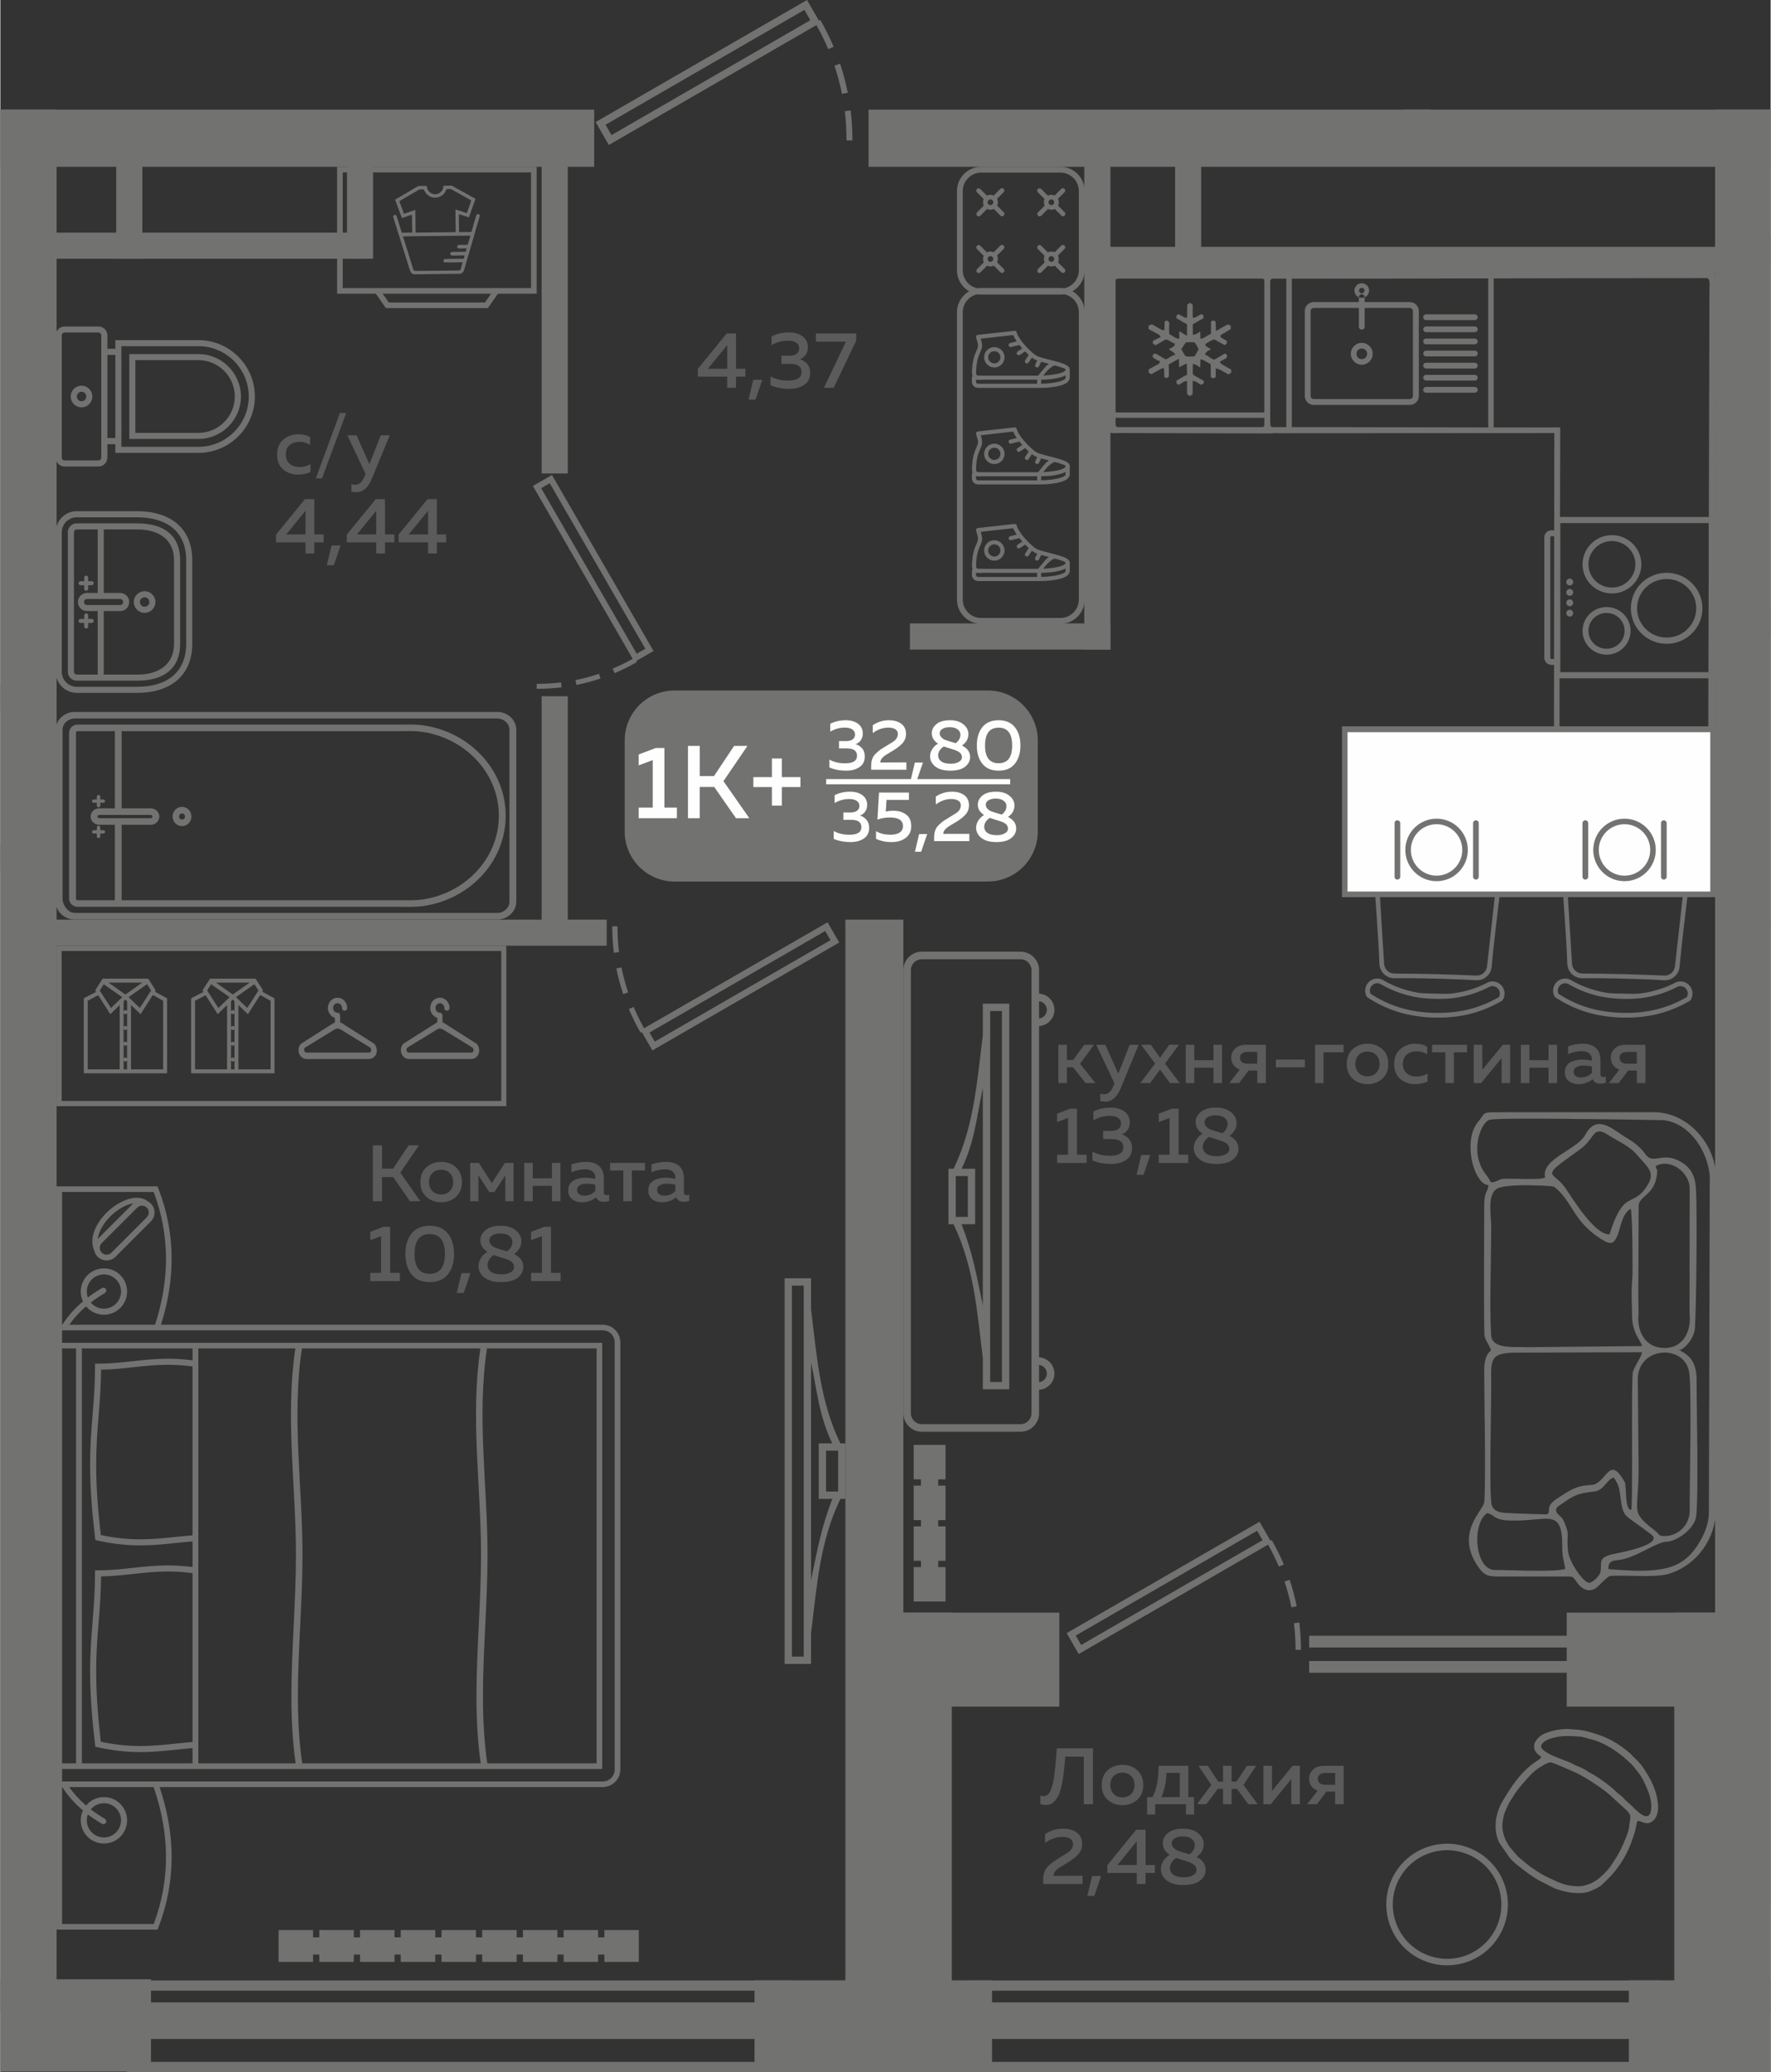 <?xml version="1.0" encoding="UTF-8"?>
<!DOCTYPE svg PUBLIC "-//W3C//DTD SVG 1.1//EN" "http://www.w3.org/Graphics/SVG/1.1/DTD/svg11.dtd">
<!-- Creator: CorelDRAW 2020 (64-Bit) -->
<svg xmlns="http://www.w3.org/2000/svg" xml:space="preserve" width="442px" height="517px" version="1.1" style="shape-rendering:geometricPrecision; text-rendering:geometricPrecision; image-rendering:optimizeQuality; fill-rule:evenodd; clip-rule:evenodd"
viewBox="0 0 338.73 396.37"
 xmlns:xlink="http://www.w3.org/1999/xlink"
 xmlns:xodm="http://www.corel.com/coreldraw/odm/2003">
 <rect x="0" y="0" width="338.73" height="396.37" fill="#333333" stroke="none"/>
 <defs>
  <style type="text/css">
   <![CDATA[
    .fil2 {fill:#FEFEFE}
    .fil0 {fill:#727271}
    .fil5 {fill:#727271}
    .fil3 {fill:#5B5B5B}
    .fil1 {fill:#FEFEFE}
    .fil4 {fill:#727271;fill-rule:nonzero}
   ]]>
  </style>
 </defs>
 <g id="Слой_x0020_1">
  <g id="_2488464799520">
   <g>
    <polygon class="fil0" points="311.61,378.81 338.73,378.81 338.73,396.37 311.61,396.37 "/>
    <polygon class="fil0" points="144.3,378.81 189.75,378.81 189.75,396.37 144.3,396.37 "/>
    <polygon class="fil0" points="0,378.61 28.82,378.61 28.82,396.26 0,396.26 "/>
    <polygon class="fil0" points="338.73,384.82 328.1,384.82 328.1,20.97 338.73,20.97 "/>
    <polygon class="fil0" points="161.69,175.91 172.78,175.91 172.78,384.98 161.69,384.98 "/>
    <polygon class="fil0" points="10.76,20.97 10.76,384.82 0,384.82 0,20.97 "/>
    <polygon class="fil0" points="338.73,31.91 166.12,31.91 166.12,20.97 338.73,20.97 "/>
    <polygon class="fil0" points="273.64,20.97 273.64,24.7 268.65,24.7 268.65,20.97 "/>
    <polygon class="fil0" points="330.34,116.44 338.73,116.44 338.73,121.43 330.34,121.43 "/>
    <polygon class="fil0" points="330.34,45.24 338.73,45.24 338.73,50.23 330.34,50.23 "/>
    <polygon class="fil0" points="174.04,119.25 212.4,119.25 212.4,124.25 174.04,124.25 "/>
    <polygon class="fil0" points="212.4,23.86 212.4,124.25 207.4,124.25 207.4,23.86 "/>
    <polygon class="fil0" points="208.32,47.22 329.14,47.22 329.14,52.21 208.32,52.21 "/>
    <polygon class="fil0" points="229.77,25.78 229.77,50.05 224.78,50.05 224.78,25.78 "/>
    <polygon class="fil0" points="103.57,179.2 103.57,133.18 108.57,133.18 108.57,179.2 "/>
    <polygon class="fil0" points="103.57,90.57 103.57,29.32 108.57,29.32 108.57,90.57 "/>
    <polygon class="fil0" points="113.63,20.97 113.63,31.91 0,31.91 0,20.97 "/>
    <polygon class="fil0" points="7.67,175.91 116.02,175.91 116.02,180.9 7.67,180.9 "/>
    <polygon class="fil0" points="0,161.53 8.15,161.53 8.15,166.52 0,166.52 "/>
    <polygon class="fil0" points="69.67,49.49 7.7,49.49 7.7,44.5 69.67,44.5 "/>
    <polygon class="fil0" points="71.32,26.38 71.32,49.49 66.32,49.49 66.32,26.38 "/>
    <path class="fil0" d="M113.9 23.35l2.53 4.38 39.72 -22.93c0.84,1.5 1.59,3.01 2.26,4.6l1.04 -0.44c-0.75,-1.78 -1.59,-3.46 -2.55,-5.14l-0.26 0.15 -2.29 -3.97 -40.45 23.35zm49.14 3.52c0,-1.93 -0.11,-3.82 -0.34,-5.74l-1.12 0.14c0.22,1.87 0.33,3.71 0.32,5.59l1.14 0.01zm-0.89 -9.14c-0.38,-1.88 -0.86,-3.73 -1.48,-5.55l-1.07 0.37c0.59,1.79 1.07,3.56 1.44,5.41l1.11 -0.23zm-8.3 -15.84l1.13 1.98 -38.04 21.97 -1.14 -1.98 38.05 -21.97z"/>
    <polygon class="fil0" points="167.66,308.47 182.05,308.47 182.05,396.37 167.66,396.37 "/>
    <polygon class="fil0" points="320.29,308.47 334.67,308.47 334.67,396.37 320.29,396.37 "/>
    <polygon class="fil0" points="299.71,308.47 334.67,308.47 334.67,326.45 299.71,326.45 "/>
    <polygon class="fil0" points="167.66,308.47 202.62,308.47 202.62,326.45 167.66,326.45 "/>
    <polygon class="fil0" points="5.73,130.92 0,130.92 0,135.92 5.73,135.92 "/>
    <polygon class="fil0" points="27.17,26.38 27.17,49.49 22.17,49.49 22.17,26.38 "/>
    <g>
     <polygon class="fil0" points="151.67,378.83 151.67,380.79 24.22,380.79 24.22,378.83 "/>
     <polygon class="fil0" points="151.67,394.41 151.67,396.37 24.22,396.37 24.22,394.41 "/>
     <polygon class="fil0" points="151.67,383.03 151.67,390.02 24.22,390.02 24.22,383.03 "/>
    </g>
    <g>
     <polygon class="fil0" points="317.88,378.83 317.88,380.79 185.34,380.79 185.34,378.83 "/>
     <polygon class="fil0" points="317.88,394.41 317.88,396.37 185.34,396.37 185.34,394.41 "/>
     <polygon class="fil0" points="317.88,383.03 317.88,390.02 185.34,390.02 185.34,383.03 "/>
    </g>
    <path class="fil0" d="M204.03 312.39l2.3 4 36.24 -20.93c0.77,1.37 1.45,2.76 2.07,4.21l0.95 -0.41c-0.69,-1.62 -1.46,-3.16 -2.33,-4.69l-0.24 0.14 -2.09 -3.62 -36.9 21.3zm44.83 3.21c0,-1.76 -0.1,-3.49 -0.31,-5.23l-1.03 0.13c0.21,1.7 0.31,3.37 0.3,5.09l1.04 0.01zm-0.81 -8.34c-0.35,-1.72 -0.79,-3.4 -1.35,-5.06l-0.98 0.33c0.54,1.64 0.97,3.25 1.32,4.94l1.01 -0.21zm-7.58 -14.45l1.04 1.81 -34.71 20.04 -1.04 -1.8 34.71 -20.05z"/>
    <g>
     <path class="fil0" d="M128.99 132.08l59.98 0c5.24,0 9.53,4.29 9.53,9.53l0 17.48c0,5.24 -4.29,9.53 -9.53,9.53l-59.98 0c-5.24,0 -9.53,-4.29 -9.53,-9.53l0 -17.48c0,-5.24 4.29,-9.53 9.53,-9.53z"/>
     <polygon class="fil1" points="158.01,149.03 193.22,149.03 193.22,150.02 158.01,150.02 "/>
     <path class="fil2" d="M125.4 143.08l1.66 0 0 11.4 2.39 0 0 2.03 -7.31 0 0 -2.03 2.69 0 0 -9.09 -2.69 1.01 0 -2.08 3.26 -1.24zm8.42 13.43l-2.25 0 0 -13.83 2.25 0 0 5.77 2.73 0 3.85 -5.77 2.55 0 -4.59 6.74 4.95 7.09 -2.55 0 -4.17 -5.98 -2.77 0 0 5.98zm15.71 -7.86l3.56 0 0 1.9 -3.56 0 0 3.55 -1.9 0 0 -3.55 -3.55 0 0 -1.9 3.55 0 0 -3.56 1.9 0 0 3.56z"/>
     <path class="fil2" d="M165.02 140.31c0,0.49 -0.12,0.91 -0.37,1.27 -0.25,0.37 -0.59,0.62 -1.01,0.76 0.5,0.15 0.92,0.42 1.26,0.82 0.34,0.39 0.5,0.91 0.5,1.55 0,0.89 -0.33,1.56 -1.01,2.02 -0.67,0.46 -1.52,0.69 -2.54,0.69 -1.19,0 -2.27,-0.21 -3.22,-0.62l0 -1.5c0.89,0.49 1.92,0.73 3.1,0.71 1.46,-0.02 2.19,-0.5 2.19,-1.46 0,-0.93 -0.66,-1.39 -1.97,-1.39l-1.48 0 0 -1.41 1.3 0.01c0.56,0 1,-0.11 1.31,-0.33 0.3,-0.23 0.45,-0.53 0.45,-0.92 0,-0.42 -0.17,-0.75 -0.51,-0.98 -0.34,-0.23 -0.83,-0.35 -1.45,-0.35 -0.97,0 -1.89,0.26 -2.78,0.77l0 -1.49c0.87,-0.46 1.86,-0.69 2.98,-0.69 0.98,0 1.76,0.23 2.36,0.69 0.59,0.45 0.89,1.07 0.89,1.85zm1.91 -1.59c0.93,-0.63 1.95,-0.95 3.09,-0.95 0.98,0 1.76,0.23 2.37,0.68 0.6,0.45 0.9,1.09 0.9,1.93 0,0.7 -0.23,1.3 -0.69,1.8 -0.46,0.5 -1.09,0.98 -1.88,1.45 -0.06,0.04 -0.18,0.11 -0.35,0.21 -0.17,0.1 -0.29,0.17 -0.35,0.21 -0.07,0.04 -0.18,0.11 -0.33,0.2 -0.14,0.09 -0.25,0.16 -0.32,0.2 -0.06,0.05 -0.16,0.12 -0.27,0.2 -0.11,0.09 -0.2,0.16 -0.25,0.22 -0.06,0.06 -0.12,0.13 -0.19,0.22 -0.08,0.09 -0.13,0.17 -0.16,0.24 -0.03,0.07 -0.06,0.15 -0.09,0.24 -0.03,0.1 -0.04,0.19 -0.04,0.28l4.99 -0.02 0 1.41 -6.74 0 0 -0.71c0,-0.51 0.07,-0.96 0.21,-1.36 0.14,-0.4 0.39,-0.76 0.75,-1.09 0.36,-0.33 0.64,-0.57 0.84,-0.71 0.2,-0.14 0.56,-0.36 1.07,-0.66 0.05,-0.04 0.08,-0.07 0.12,-0.09 0.03,-0.02 0.06,-0.03 0.1,-0.05 0.76,-0.45 1.26,-0.77 1.47,-0.97 0.37,-0.36 0.55,-0.75 0.55,-1.19 0,-0.4 -0.16,-0.71 -0.48,-0.92 -0.33,-0.21 -0.78,-0.31 -1.36,-0.31 -1.02,0 -2,0.35 -2.96,1.04l0 -1.5zm8.43 10.54l-1.18 0 0.8 -3.39 1.55 0 -1.17 3.39zm2.86 -9c0,-0.67 0.3,-1.26 0.89,-1.75 0.59,-0.49 1.46,-0.74 2.59,-0.74 1.07,0 1.92,0.26 2.55,0.77 0.64,0.51 0.96,1.11 0.98,1.81 0.02,0.92 -0.39,1.67 -1.23,2.26 1.04,0.52 1.56,1.25 1.56,2.2 0,0.73 -0.32,1.34 -0.96,1.85 -0.64,0.51 -1.58,0.76 -2.84,0.76 -1.25,0 -2.21,-0.27 -2.87,-0.8 -0.66,-0.53 -1,-1.18 -1,-1.95 0,-0.45 0.13,-0.9 0.4,-1.34 0.26,-0.43 0.64,-0.8 1.12,-1.09 -0.79,-0.51 -1.19,-1.17 -1.19,-1.98zm3.65 2.96c-0.6,-0.18 -1.05,-0.32 -1.34,-0.43 -0.36,0.22 -0.63,0.48 -0.81,0.78 -0.19,0.31 -0.28,0.61 -0.28,0.92 0.01,0.5 0.21,0.89 0.62,1.17 0.4,0.29 0.99,0.43 1.77,0.43 0.63,0 1.14,-0.11 1.55,-0.34 0.4,-0.23 0.61,-0.52 0.61,-0.89 0,-0.19 -0.04,-0.36 -0.11,-0.51 -0.08,-0.15 -0.17,-0.27 -0.28,-0.37 -0.12,-0.1 -0.27,-0.2 -0.45,-0.29 -0.18,-0.09 -0.36,-0.17 -0.53,-0.23 -0.17,-0.06 -0.38,-0.12 -0.62,-0.19 -0.01,-0.01 -0.03,-0.02 -0.04,-0.02 -0.02,0 -0.03,0 -0.04,-0.01 -0.02,-0.01 -0.03,-0.02 -0.05,-0.02zm1.83 -2.67c0,-0.42 -0.18,-0.77 -0.55,-1.04 -0.36,-0.27 -0.87,-0.41 -1.51,-0.41 -0.59,0 -1.05,0.11 -1.39,0.33 -0.34,0.21 -0.51,0.49 -0.51,0.82 0,0.31 0.1,0.57 0.32,0.79 0.21,0.22 0.42,0.37 0.62,0.45 0.2,0.08 0.52,0.19 0.96,0.33 0.07,0.02 0.12,0.04 0.16,0.05 0.38,0.1 0.71,0.2 1,0.29 0.6,-0.47 0.9,-1 0.9,-1.61zm4.19 5.54c-0.7,-0.89 -1.05,-2.06 -1.05,-3.49 0,-1.44 0.35,-2.61 1.05,-3.5 0.71,-0.88 1.74,-1.33 3.12,-1.33 1.37,0 2.41,0.45 3.11,1.33 0.71,0.89 1.06,2.06 1.06,3.5 0,1.43 -0.35,2.6 -1.06,3.49 -0.7,0.88 -1.74,1.33 -3.11,1.33 -1.38,0 -2.41,-0.45 -3.12,-1.33zm3.12 -0.09c1.73,0 2.59,-1.14 2.59,-3.4 0,-2.27 -0.86,-3.41 -2.59,-3.41 -1.73,0 -2.6,1.14 -2.6,3.41 0,2.26 0.87,3.4 2.6,3.4zm-25.15 7.98c0,0.48 -0.13,0.9 -0.38,1.27 -0.25,0.36 -0.59,0.61 -1,0.75 0.5,0.15 0.92,0.43 1.25,0.82 0.34,0.39 0.51,0.91 0.51,1.56 0,0.88 -0.34,1.55 -1.01,2.01 -0.68,0.46 -1.52,0.69 -2.54,0.69 -1.2,0 -2.27,-0.2 -3.23,-0.61l0 -1.51c0.89,0.5 1.93,0.73 3.1,0.71 1.46,-0.01 2.19,-0.5 2.19,-1.46 0,-0.93 -0.66,-1.39 -1.97,-1.39l-1.47 0 0 -1.41 1.29 0.01c0.57,0 1,-0.11 1.31,-0.33 0.3,-0.22 0.46,-0.53 0.46,-0.92 0,-0.42 -0.17,-0.75 -0.52,-0.98 -0.34,-0.23 -0.82,-0.35 -1.45,-0.35 -0.97,0 -1.89,0.26 -2.77,0.77l0 -1.49c0.86,-0.46 1.85,-0.68 2.97,-0.68 0.98,0 1.76,0.22 2.36,0.68 0.6,0.45 0.9,1.07 0.9,1.86zm2.26 -2.37l5.73 0 0 1.4 -4.29 0 -0.14 2.24c0.45,-0.11 0.92,-0.17 1.41,-0.17 0.99,0 1.82,0.24 2.47,0.72 0.66,0.48 0.99,1.23 0.99,2.25 0,0.96 -0.36,1.71 -1.08,2.24 -0.71,0.53 -1.61,0.79 -2.68,0.79 -1.12,0 -2.11,-0.21 -2.98,-0.63l0 -1.46c0.78,0.46 1.72,0.68 2.8,0.68 0.71,0 1.28,-0.14 1.72,-0.42 0.43,-0.28 0.64,-0.69 0.64,-1.22 0,-1.11 -0.84,-1.66 -2.52,-1.66 -0.79,0 -1.57,0.13 -2.37,0.41l0.3 -5.17zm8.06 11.32l-1.18 0 0.8 -3.39 1.55 0 -1.17 3.39zm2.81 -10.55c0.92,-0.63 1.94,-0.94 3.08,-0.94 0.98,0 1.77,0.22 2.37,0.67 0.6,0.45 0.9,1.1 0.9,1.93 0,0.71 -0.23,1.3 -0.69,1.8 -0.46,0.5 -1.09,0.98 -1.88,1.46 -0.06,0.03 -0.18,0.1 -0.35,0.2 -0.17,0.1 -0.29,0.17 -0.35,0.21 -0.07,0.04 -0.18,0.11 -0.32,0.2 -0.15,0.09 -0.26,0.16 -0.33,0.21 -0.06,0.04 -0.15,0.11 -0.27,0.19 -0.11,0.09 -0.2,0.16 -0.25,0.22 -0.06,0.06 -0.12,0.14 -0.19,0.22 -0.08,0.09 -0.13,0.17 -0.16,0.24 -0.03,0.07 -0.06,0.16 -0.09,0.25 -0.03,0.09 -0.04,0.18 -0.04,0.27l4.99 -0.01 0 1.4 -6.74 0 0 -0.71c0,-0.51 0.07,-0.96 0.21,-1.36 0.14,-0.39 0.39,-0.76 0.75,-1.09 0.36,-0.33 0.64,-0.57 0.84,-0.71 0.21,-0.14 0.56,-0.36 1.07,-0.66 0.05,-0.04 0.08,-0.07 0.12,-0.08 0.03,-0.02 0.06,-0.04 0.1,-0.06 0.76,-0.45 1.26,-0.77 1.47,-0.97 0.37,-0.35 0.55,-0.75 0.55,-1.19 0,-0.4 -0.16,-0.7 -0.48,-0.91 -0.33,-0.21 -0.78,-0.32 -1.36,-0.32 -1.01,0 -2,0.35 -2.95,1.04l0 -1.5zm8.04 1.54c0,-0.67 0.3,-1.26 0.89,-1.75 0.59,-0.49 1.46,-0.73 2.6,-0.73 1.06,0 1.91,0.25 2.54,0.76 0.64,0.51 0.96,1.12 0.98,1.82 0.02,0.91 -0.39,1.66 -1.23,2.25 1.04,0.52 1.56,1.25 1.56,2.2 0,0.73 -0.32,1.35 -0.96,1.85 -0.63,0.51 -1.58,0.76 -2.84,0.76 -1.25,0 -2.2,-0.27 -2.87,-0.8 -0.66,-0.53 -1,-1.18 -1,-1.95 0,-0.45 0.14,-0.9 0.4,-1.33 0.26,-0.44 0.64,-0.81 1.12,-1.1 -0.79,-0.51 -1.19,-1.17 -1.19,-1.98zm3.65 2.97c-0.6,-0.19 -1.05,-0.33 -1.34,-0.44 -0.35,0.22 -0.62,0.48 -0.81,0.78 -0.19,0.31 -0.28,0.62 -0.28,0.93 0.01,0.49 0.21,0.88 0.62,1.16 0.41,0.29 1,0.44 1.77,0.44 0.63,0 1.15,-0.12 1.55,-0.35 0.41,-0.22 0.61,-0.52 0.61,-0.88 0,-0.2 -0.04,-0.37 -0.11,-0.52 -0.07,-0.15 -0.17,-0.27 -0.28,-0.37 -0.12,-0.1 -0.26,-0.2 -0.45,-0.29 -0.18,-0.09 -0.36,-0.17 -0.53,-0.22 -0.17,-0.06 -0.38,-0.13 -0.61,-0.2 -0.02,-0.01 -0.04,-0.02 -0.05,-0.02 -0.01,0 -0.03,0 -0.04,-0.01 -0.02,-0.01 -0.03,-0.01 -0.05,-0.01zm1.83 -2.68c0,-0.42 -0.18,-0.77 -0.55,-1.04 -0.36,-0.27 -0.87,-0.41 -1.51,-0.41 -0.58,0 -1.05,0.11 -1.39,0.33 -0.34,0.22 -0.51,0.49 -0.51,0.82 0,0.31 0.11,0.57 0.32,0.79 0.21,0.22 0.42,0.37 0.62,0.45 0.2,0.08 0.52,0.19 0.96,0.33 0.07,0.03 0.13,0.04 0.16,0.05 0.38,0.1 0.72,0.2 1,0.29 0.6,-0.46 0.9,-1 0.9,-1.61z"/>
    </g>
    <path class="fil3" d="M204.07 207.18l-1.63 0 0 -7.33 1.63 0 0 2.9 1.21 0 2.11 -2.9 1.86 0 -2.66 3.64 2.95 3.69 -1.88 0 -2.41 -3.04 -1.18 0 0 3.04zm9.84 -1.8l2.18 -5.53 1.71 0 -3.43 8.32c-0.71,1.71 -1.69,2.56 -2.95,2.56 -0.3,0 -0.62,-0.05 -0.96,-0.13l0 -1.39c0.22,0.07 0.47,0.11 0.75,0.11 0.78,0 1.39,-0.57 1.81,-1.71l0.16 -0.37 -3.49 -7.39 1.74 0 2.48 5.53zm9.74 -5.53l1.87 0 -2.68 3.59 2.83 3.74 -1.86 0 -1.91 -2.59 -1.91 2.59 -1.86 0 2.82 -3.74 -2.67 -3.59 1.86 0 1.76 2.47 1.75 -2.47zm4.8 7.33l-1.63 0 0 -7.33 1.63 0 0 2.95 3.67 0 0 -2.95 1.63 0 0 7.33 -1.63 0 0 -2.95 -3.67 0 0 2.95zm8.57 0l-1.88 0 2.02 -2.58c-0.52,-0.18 -0.92,-0.48 -1.21,-0.89 -0.28,-0.4 -0.43,-0.87 -0.43,-1.39 0,-0.7 0.26,-1.29 0.76,-1.76 0.5,-0.47 1.19,-0.71 2.07,-0.71l3.79 0 0 7.33 -1.64 0 0 -2.4 -1.66 0 -1.82 2.4zm0.55 -5.67c-0.25,0.2 -0.38,0.47 -0.38,0.83 0,0.36 0.13,0.63 0.38,0.83 0.25,0.2 0.61,0.3 1.05,0.3l1.88 0 0 -2.26 -1.88 0c-0.44,0 -0.8,0.1 -1.05,0.3zm6.49 1.18l5.56 0 0 1.47 -5.56 0 0 -1.47zm9.12 4.49l-1.63 0 0 -7.33 5.46 0 0 1.44 -3.83 0 0 5.89zm5.61 -0.82c-0.78,-0.68 -1.16,-1.63 -1.16,-2.84 0,-1.22 0.38,-2.16 1.16,-2.85 0.78,-0.68 1.72,-1.02 2.81,-1.02 1.1,0 2.03,0.34 2.81,1.02 0.77,0.69 1.16,1.63 1.16,2.85 0,1.21 -0.39,2.16 -1.16,2.84 -0.78,0.68 -1.71,1.02 -2.81,1.02 -1.09,0 -2.03,-0.34 -2.81,-1.02zm4.47 -1.13c0.43,-0.43 0.64,-1 0.64,-1.71 0,-0.72 -0.21,-1.29 -0.64,-1.72 -0.43,-0.44 -0.98,-0.65 -1.66,-0.65 -0.7,0 -1.26,0.21 -1.68,0.65 -0.43,0.43 -0.65,1 -0.65,1.72 0,0.71 0.22,1.28 0.65,1.71 0.42,0.44 0.98,0.65 1.68,0.65 0.68,0 1.23,-0.21 1.66,-0.65zm3.44 -1.65c0,-1.28 0.4,-2.25 1.21,-2.92 0.8,-0.67 1.75,-1.01 2.84,-1.01 0.87,0 1.63,0.19 2.26,0.57l0 1.49c-0.57,-0.4 -1.25,-0.61 -2.03,-0.61 -0.73,0 -1.34,0.2 -1.85,0.61 -0.51,0.4 -0.77,1 -0.77,1.81 0,0.78 0.25,1.38 0.76,1.79 0.5,0.41 1.11,0.62 1.82,0.62 0.78,0 1.49,-0.19 2.14,-0.57l0 1.52c-0.7,0.33 -1.51,0.5 -2.43,0.5 -1.06,0 -1.99,-0.33 -2.78,-0.98 -0.78,-0.66 -1.17,-1.6 -1.17,-2.82zm11.42 3.6l-1.63 0 0 -5.89 -2.54 0 0 -1.44 6.69 0 0 1.44 -2.52 0 0 5.89zm5.21 0l-1.4 0 0 -7.33 1.63 0 0 4.8 3.93 -4.8 1.4 0 0 7.33 -1.63 0 0 -4.79 -3.93 4.79zm9.24 0l-1.63 0 0 -7.33 1.63 0 0 2.95 3.67 0 0 -2.95 1.63 0 0 7.33 -1.63 0 0 -2.95 -3.67 0 0 2.95zm13.6 -1.69c0,0.35 0.18,0.53 0.53,0.53 0.12,0 0.29,-0.03 0.49,-0.09l0 1.18c-0.3,0.12 -0.65,0.18 -1.04,0.18 -0.73,0 -1.22,-0.29 -1.46,-0.86 -0.79,0.63 -1.71,0.95 -2.77,0.95 -0.71,0 -1.32,-0.2 -1.82,-0.59 -0.5,-0.39 -0.74,-0.94 -0.74,-1.65 0,-0.86 0.32,-1.48 0.96,-1.88 0.64,-0.39 1.41,-0.58 2.3,-0.58 0.59,0 1.23,0.07 1.91,0.21l0 -0.26c0,-0.47 -0.16,-0.84 -0.5,-1.13 -0.34,-0.29 -0.81,-0.43 -1.42,-0.43 -0.91,0 -1.79,0.19 -2.64,0.57l0 -1.5c0.95,-0.33 1.89,-0.49 2.81,-0.49 1.07,0 1.9,0.27 2.49,0.8 0.6,0.53 0.9,1.33 0.9,2.41l0 2.63zm-3.23 -1.67c-0.53,0 -0.99,0.1 -1.35,0.29 -0.37,0.2 -0.55,0.5 -0.55,0.92 0,0.34 0.13,0.61 0.39,0.8 0.27,0.19 0.59,0.28 0.98,0.28 0.84,0 1.54,-0.29 2.12,-0.87l0 -1.23c-0.59,-0.13 -1.12,-0.19 -1.59,-0.19zm6.71 3.36l-1.88 0 2.02 -2.58c-0.52,-0.18 -0.92,-0.48 -1.21,-0.89 -0.28,-0.4 -0.43,-0.87 -0.43,-1.39 0,-0.7 0.26,-1.29 0.76,-1.76 0.5,-0.47 1.19,-0.71 2.07,-0.71l3.79 0 0 7.33 -1.64 0 0 -2.4 -1.66 0 -1.82 2.4zm0.55 -5.67c-0.25,0.2 -0.38,0.47 -0.38,0.83 0,0.36 0.13,0.63 0.38,0.83 0.25,0.2 0.61,0.3 1.05,0.3l1.88 0 0 -2.26 -1.88 0c-0.44,0 -0.8,0.1 -1.05,0.3zm-105.47 10.56l1.28 0 0 8.81 1.85 0 0 1.58 -5.65 0 0 -1.58 2.08 0 0 -7.02 -2.08 0.77 0 -1.6 2.52 -0.96zm11.38 2.64c0,0.54 -0.14,1.01 -0.42,1.42 -0.28,0.41 -0.66,0.69 -1.12,0.84 0.56,0.17 1.02,0.48 1.4,0.92 0.38,0.44 0.57,1.02 0.57,1.74 0,0.99 -0.38,1.74 -1.13,2.25 -0.76,0.52 -1.7,0.77 -2.85,0.77 -1.33,0 -2.53,-0.23 -3.6,-0.68l0 -1.68c1,0.55 2.15,0.81 3.47,0.79 1.63,-0.02 2.44,-0.56 2.44,-1.63 0,-1.04 -0.73,-1.56 -2.2,-1.56l-1.65 0 0 -1.58 1.45 0.02c0.63,0 1.12,-0.12 1.46,-0.37 0.34,-0.25 0.51,-0.6 0.51,-1.04 0,-0.46 -0.19,-0.83 -0.57,-1.09 -0.38,-0.26 -0.92,-0.39 -1.63,-0.39 -1.08,0 -2.11,0.29 -3.1,0.86l0 -1.67c0.97,-0.51 2.08,-0.76 3.33,-0.76 1.09,0 1.97,0.25 2.64,0.76 0.66,0.51 1,1.2 1,2.08zm2.63 10.01l-1.33 0 0.9 -3.79 1.72 0 -1.29 3.79zm5.43 -12.65l1.29 0 0 8.81 1.84 0 0 1.58 -5.65 0 0 -1.58 2.08 0 0 -7.02 -2.08 0.77 0 -1.6 2.52 -0.96zm4.54 2.58c0,-0.75 0.33,-1.4 0.99,-1.95 0.66,-0.55 1.63,-0.83 2.9,-0.83 1.2,0 2.15,0.29 2.85,0.86 0.71,0.57 1.08,1.24 1.1,2.03 0.02,1.01 -0.44,1.86 -1.38,2.52 1.16,0.58 1.74,1.4 1.74,2.46 0,0.81 -0.35,1.5 -1.07,2.07 -0.71,0.56 -1.77,0.84 -3.17,0.84 -1.4,0 -2.47,-0.29 -3.21,-0.89 -0.74,-0.6 -1.12,-1.32 -1.12,-2.18 0,-0.51 0.15,-1 0.45,-1.49 0.29,-0.49 0.71,-0.9 1.25,-1.23 -0.89,-0.57 -1.33,-1.3 -1.33,-2.21zm4.08 3.31c-0.67,-0.2 -1.17,-0.36 -1.5,-0.48 -0.4,0.24 -0.7,0.53 -0.91,0.87 -0.21,0.35 -0.31,0.69 -0.31,1.04 0.01,0.54 0.24,0.98 0.69,1.3 0.46,0.32 1.12,0.48 1.98,0.48 0.7,0 1.28,-0.13 1.74,-0.38 0.45,-0.25 0.68,-0.59 0.68,-0.99 0,-0.22 -0.05,-0.41 -0.13,-0.57 -0.08,-0.17 -0.18,-0.31 -0.31,-0.43 -0.13,-0.11 -0.29,-0.21 -0.5,-0.32 -0.2,-0.1 -0.4,-0.18 -0.59,-0.25 -0.2,-0.06 -0.42,-0.14 -0.69,-0.22 -0.02,-0.01 -0.04,-0.02 -0.05,-0.02 -0.02,0 -0.03,0 -0.05,-0.01 -0.01,-0.01 -0.03,-0.02 -0.05,-0.02zm2.04 -2.99c0,-0.47 -0.2,-0.85 -0.61,-1.16 -0.4,-0.31 -0.97,-0.46 -1.69,-0.46 -0.65,0 -1.17,0.12 -1.55,0.37 -0.38,0.24 -0.58,0.55 -0.58,0.91 0,0.35 0.12,0.65 0.36,0.89 0.24,0.24 0.47,0.41 0.7,0.5 0.22,0.1 0.58,0.22 1.07,0.37 0.08,0.03 0.14,0.05 0.18,0.06 0.43,0.11 0.8,0.22 1.12,0.32 0.67,-0.52 1,-1.12 1,-1.8z"/>
    <path class="fil3" d="M52.95 86.99c0,-1.27 0.41,-2.25 1.21,-2.92 0.8,-0.67 1.75,-1 2.84,-1 0.88,0 1.63,0.18 2.26,0.56l0 1.5c-0.57,-0.41 -1.25,-0.61 -2.03,-0.61 -0.72,0 -1.34,0.2 -1.85,0.6 -0.51,0.4 -0.76,1 -0.76,1.81 0,0.78 0.25,1.38 0.75,1.79 0.51,0.42 1.12,0.62 1.83,0.62 0.77,0 1.49,-0.19 2.14,-0.56l0 1.51c-0.7,0.34 -1.51,0.5 -2.43,0.5 -1.07,0 -2,-0.32 -2.78,-0.98 -0.79,-0.66 -1.18,-1.6 -1.18,-2.82zm8.6 4.51l-1.19 0 4.61 -12.5 1.2 0 -4.62 12.5zm9.06 -2.71l2.19 -5.53 1.71 0 -3.44 8.33c-0.7,1.7 -1.69,2.55 -2.95,2.55 -0.29,0 -0.62,-0.04 -0.96,-0.12l0 -1.39c0.22,0.07 0.47,0.1 0.75,0.1 0.78,0 1.39,-0.57 1.81,-1.71l0.16 -0.36 -3.49 -7.4 1.75 0 2.47 5.53zm-12.33 6.69l1.79 0 0 6.75 1.79 0 0 1.52 -1.79 0 0 2.12 -1.68 0 0 -2.12 -5.64 0 0 -1.49 5.53 -6.78zm0.11 6.75l0 -4.53 -3.7 4.53 3.7 0zm5.41 5.9l-1.33 0 0.9 -3.79 1.73 0 -1.3 3.79zm8.02 -12.65l1.78 0 0 6.75 1.79 0 0 1.52 -1.79 0 0 2.12 -1.68 0 0 -2.12 -5.63 0 0 -1.49 5.53 -6.78zm0.1 6.75l0 -4.53 -3.69 4.53 3.69 0zm9.81 -6.75l1.79 0 0 6.75 1.78 0 0 1.52 -1.78 0 0 2.12 -1.68 0 0 -2.12 -5.64 0 0 -1.49 5.53 -6.78zm0.11 6.75l0 -4.53 -3.7 4.53 3.7 0z"/>
    <path class="fil3" d="M138.97 63.79l1.79 0 0 6.75 1.79 0 0 1.51 -1.79 0 0 2.13 -1.68 0 0 -2.13 -5.63 0 0 -1.48 5.52 -6.78zm0.11 6.75l0 -4.53 -3.7 4.53 3.7 0zm5.41 5.9l-1.33 0 0.9 -3.79 1.73 0 -1.3 3.79zm10.03 -10.01c0,0.54 -0.14,1.02 -0.42,1.42 -0.28,0.41 -0.65,0.69 -1.12,0.84 0.56,0.18 1.03,0.48 1.4,0.92 0.38,0.44 0.57,1.02 0.57,1.74 0,0.99 -0.38,1.74 -1.13,2.26 -0.75,0.51 -1.7,0.77 -2.84,0.77 -1.34,0 -2.54,-0.23 -3.61,-0.69l0 -1.68c1,0.55 2.16,0.81 3.47,0.79 1.63,-0.02 2.45,-0.56 2.45,-1.63 0,-1.04 -0.74,-1.56 -2.2,-1.56l-1.65 0 0 -1.57 1.45 0.01c0.63,0 1.11,-0.12 1.46,-0.37 0.34,-0.25 0.51,-0.59 0.51,-1.03 0,-0.47 -0.19,-0.83 -0.58,-1.09 -0.38,-0.26 -0.92,-0.39 -1.62,-0.39 -1.08,0 -2.12,0.28 -3.1,0.85l0 -1.66c0.96,-0.51 2.07,-0.77 3.33,-0.77 1.09,0 1.96,0.26 2.63,0.77 0.67,0.51 1,1.2 1,2.07zm1.53 -2.64l7.71 0 0 1.38 -4.31 9.01 -1.87 0 4.21 -8.83 -5.74 0 0 -1.56z"/>
    <path class="fil3" d="M202.14 334.42l6.92 0 0 10.69 -1.75 0 0 -9.09 -3.54 0c-0.06,0.76 -0.11,1.35 -0.16,1.77 -0.05,0.43 -0.11,0.98 -0.19,1.65 -0.08,0.68 -0.17,1.21 -0.25,1.6 -0.09,0.39 -0.2,0.84 -0.33,1.35 -0.13,0.51 -0.29,0.91 -0.46,1.21 -0.17,0.29 -0.37,0.58 -0.59,0.86 -0.23,0.28 -0.49,0.49 -0.78,0.61 -0.29,0.13 -0.61,0.19 -0.97,0.19 -0.32,0 -0.67,-0.06 -1.05,-0.18l0 -1.6c0.2,0.07 0.45,0.1 0.73,0.1 0.28,-0.01 0.53,-0.12 0.75,-0.33 0.23,-0.22 0.41,-0.52 0.56,-0.92 0.15,-0.4 0.28,-0.84 0.39,-1.32 0.11,-0.48 0.2,-1.05 0.28,-1.7 0.08,-0.64 0.14,-1.26 0.2,-1.86 0.06,-0.59 0.11,-1.26 0.16,-1.99 0.03,-0.46 0.06,-0.81 0.08,-1.04zm9.76 9.87c-0.77,-0.69 -1.16,-1.63 -1.16,-2.84 0,-1.22 0.39,-2.16 1.16,-2.85 0.78,-0.68 1.72,-1.02 2.81,-1.02 1.1,0 2.03,0.34 2.81,1.02 0.77,0.69 1.16,1.63 1.16,2.85 0,1.21 -0.39,2.15 -1.16,2.84 -0.78,0.68 -1.71,1.02 -2.81,1.02 -1.09,0 -2.03,-0.34 -2.81,-1.02zm4.47 -1.13c0.43,-0.43 0.64,-1 0.64,-1.71 0,-0.72 -0.21,-1.29 -0.64,-1.72 -0.43,-0.44 -0.98,-0.65 -1.66,-0.65 -0.69,0 -1.26,0.21 -1.68,0.65 -0.43,0.43 -0.64,1 -0.64,1.72 0,0.71 0.21,1.28 0.64,1.71 0.42,0.44 0.99,0.65 1.68,0.65 0.68,0 1.23,-0.21 1.66,-0.65zm4.6 3.92l-1.54 0 0 -3.31 1 0c0.81,-1.43 1.2,-3.42 1.17,-5.99l5.72 0 0 5.99 1.09 0 0 3.31 -1.55 0 0 -1.97 -5.89 0 0 1.97zm2.15 -7.96c-0.06,1.84 -0.38,3.38 -0.97,4.65l3.52 0 0 -4.65 -2.55 0zm17.46 5.99l-1.79 0 -2.18 -2.92 -1.02 0 0 2.92 -1.64 0 0 -2.92 -1.01 0 -2.18 2.92 -1.79 0 2.74 -3.68 -2.46 -3.65 1.79 0 2 3.02 0.91 0 0 -3.02 1.64 0 0 3.02 0.93 0 2 -3.02 1.77 0 -2.44 3.65 2.73 3.68zm2.51 0l-1.41 0 0 -7.33 1.64 0 0 4.8 3.92 -4.8 1.41 0 0 7.33 -1.64 0 0 -4.79 -3.92 4.79zm8.83 0l-1.88 0 2.01 -2.58c-0.52,-0.18 -0.92,-0.48 -1.2,-0.89 -0.29,-0.4 -0.43,-0.87 -0.43,-1.39 0,-0.7 0.25,-1.29 0.76,-1.76 0.5,-0.47 1.19,-0.71 2.06,-0.71l3.79 0 0 7.33 -1.63 0 0 -2.4 -1.67 0 -1.81 2.4zm0.55 -5.67c-0.26,0.19 -0.39,0.47 -0.39,0.83 0,0.36 0.13,0.63 0.39,0.83 0.25,0.2 0.6,0.3 1.05,0.3l1.88 0 0 -2.26 -1.88 0c-0.45,0 -0.8,0.1 -1.05,0.3zm-52.58 11.41c1.03,-0.7 2.18,-1.05 3.45,-1.05 1.09,0 1.97,0.25 2.65,0.76 0.67,0.5 1,1.22 1,2.16 0,0.78 -0.25,1.45 -0.77,2.01 -0.51,0.55 -1.21,1.09 -2.1,1.62 -0.07,0.04 -0.2,0.12 -0.39,0.23 -0.19,0.11 -0.32,0.19 -0.39,0.24 -0.08,0.04 -0.2,0.12 -0.36,0.22 -0.17,0.1 -0.29,0.18 -0.36,0.23 -0.08,0.05 -0.18,0.12 -0.31,0.22 -0.13,0.1 -0.22,0.18 -0.28,0.24 -0.06,0.07 -0.13,0.15 -0.21,0.25 -0.09,0.1 -0.14,0.18 -0.18,0.27 -0.03,0.08 -0.07,0.17 -0.1,0.27 -0.03,0.1 -0.04,0.2 -0.04,0.31l5.57 -0.02 0 1.57 -7.53 0 0 -0.79c0,-0.57 0.08,-1.08 0.24,-1.52 0.15,-0.44 0.43,-0.85 0.84,-1.22 0.4,-0.37 0.71,-0.64 0.94,-0.8 0.22,-0.15 0.62,-0.4 1.19,-0.74 0.05,-0.04 0.09,-0.07 0.13,-0.09 0.03,-0.02 0.07,-0.04 0.11,-0.06 0.86,-0.5 1.41,-0.86 1.65,-1.08 0.41,-0.4 0.61,-0.84 0.61,-1.33 0,-0.45 -0.18,-0.79 -0.54,-1.03 -0.36,-0.23 -0.87,-0.35 -1.52,-0.35 -1.13,0 -2.23,0.39 -3.3,1.16l0 -1.68zm9.43 11.8l-1.33 0 0.9 -3.79 1.72 0 -1.29 3.79zm8.01 -12.65l1.79 0 0 6.75 1.79 0 0 1.51 -1.79 0 0 2.12 -1.68 0 0 -2.12 -5.63 0 0 -1.48 5.52 -6.78zm0.11 6.75l0 -4.54 -3.69 4.54 3.69 0zm4.98 -4.17c0,-0.75 0.33,-1.41 0.99,-1.96 0.67,-0.55 1.63,-0.82 2.91,-0.82 1.19,0 2.14,0.28 2.84,0.85 0.71,0.58 1.08,1.25 1.1,2.04 0.02,1.01 -0.44,1.86 -1.38,2.52 1.16,0.58 1.74,1.4 1.74,2.46 0,0.81 -0.35,1.5 -1.07,2.07 -0.71,0.56 -1.77,0.84 -3.17,0.84 -1.4,0 -2.47,-0.3 -3.21,-0.89 -0.74,-0.6 -1.12,-1.32 -1.12,-2.18 0,-0.51 0.15,-1.01 0.45,-1.49 0.29,-0.49 0.71,-0.9 1.25,-1.23 -0.89,-0.57 -1.33,-1.3 -1.33,-2.21zm4.08 3.31c-0.67,-0.2 -1.17,-0.36 -1.5,-0.49 -0.39,0.25 -0.7,0.54 -0.91,0.88 -0.21,0.34 -0.31,0.69 -0.31,1.03 0.01,0.55 0.24,0.99 0.69,1.31 0.46,0.32 1.12,0.48 1.98,0.48 0.71,0 1.28,-0.13 1.74,-0.38 0.45,-0.25 0.68,-0.59 0.68,-0.99 0,-0.22 -0.04,-0.41 -0.13,-0.58 -0.08,-0.16 -0.18,-0.3 -0.31,-0.42 -0.13,-0.11 -0.29,-0.22 -0.5,-0.32 -0.2,-0.1 -0.4,-0.18 -0.59,-0.25 -0.19,-0.06 -0.42,-0.14 -0.69,-0.22 -0.02,-0.01 -0.04,-0.02 -0.05,-0.02 -0.02,0 -0.03,0 -0.05,-0.01 -0.01,-0.01 -0.03,-0.02 -0.05,-0.02zm2.05 -2.99c0,-0.47 -0.21,-0.85 -0.62,-1.16 -0.4,-0.31 -0.97,-0.46 -1.69,-0.46 -0.65,0 -1.17,0.12 -1.55,0.37 -0.38,0.24 -0.57,0.55 -0.57,0.91 0,0.35 0.12,0.65 0.35,0.89 0.24,0.24 0.48,0.41 0.7,0.5 0.22,0.1 0.58,0.22 1.07,0.37 0.08,0.03 0.14,0.05 0.18,0.06 0.43,0.11 0.8,0.22 1.12,0.32 0.67,-0.52 1.01,-1.12 1.01,-1.8z"/>
    <path class="fil3" d="M73.02 229.78l-1.74 0 0 -10.69 1.74 0 0 4.46 2.11 0 2.98 -4.46 1.97 0 -3.55 5.21 3.82 5.48 -1.97 0 -3.22 -4.63 -2.14 0 0 4.63zm8.52 -0.82c-0.78,-0.69 -1.17,-1.63 -1.17,-2.84 0,-1.22 0.39,-2.16 1.17,-2.85 0.77,-0.68 1.71,-1.02 2.8,-1.02 1.1,0 2.04,0.34 2.81,1.02 0.77,0.69 1.16,1.63 1.16,2.85 0,1.21 -0.39,2.15 -1.16,2.84 -0.77,0.68 -1.71,1.02 -2.81,1.02 -1.09,0 -2.03,-0.34 -2.8,-1.02zm4.46 -1.13c0.43,-0.43 0.64,-1 0.64,-1.71 0,-0.72 -0.21,-1.29 -0.64,-1.72 -0.42,-0.44 -0.98,-0.65 -1.66,-0.65 -0.69,0 -1.25,0.21 -1.68,0.65 -0.43,0.43 -0.64,1 -0.64,1.72 0,0.71 0.21,1.28 0.64,1.71 0.43,0.44 0.99,0.65 1.68,0.65 0.68,0 1.24,-0.21 1.66,-0.65zm5.47 1.95l-1.57 0 0 -7.33 1.65 0 2.49 3.86 2.5 -3.86 1.65 0 0 7.33 -1.57 0 0 -4.96 -2.09 3.2 -0.98 0 -2.08 -3.2 0 4.96zm10.4 0l-1.63 0 0 -7.33 1.63 0 0 2.95 3.67 0 0 -2.95 1.63 0 0 7.33 -1.63 0 0 -2.95 -3.67 0 0 2.95zm13.6 -1.69c0,0.35 0.18,0.53 0.53,0.53 0.13,0 0.29,-0.03 0.49,-0.09l0 1.18c-0.3,0.12 -0.65,0.18 -1.04,0.18 -0.73,0 -1.22,-0.29 -1.46,-0.86 -0.79,0.63 -1.71,0.95 -2.77,0.95 -0.71,0 -1.32,-0.2 -1.81,-0.59 -0.5,-0.39 -0.75,-0.94 -0.75,-1.66 0,-0.85 0.32,-1.47 0.96,-1.87 0.64,-0.39 1.41,-0.58 2.3,-0.58 0.6,0 1.23,0.07 1.91,0.21l0 -0.26c0,-0.47 -0.16,-0.84 -0.5,-1.13 -0.34,-0.29 -0.81,-0.43 -1.42,-0.43 -0.91,0 -1.79,0.19 -2.64,0.57l0 -1.5c0.95,-0.33 1.89,-0.49 2.81,-0.49 1.07,0 1.9,0.27 2.49,0.8 0.6,0.53 0.9,1.33 0.9,2.41l0 2.63zm-3.22 -1.67c-0.54,0 -1,0.1 -1.36,0.29 -0.37,0.19 -0.55,0.5 -0.55,0.92 0,0.34 0.13,0.61 0.39,0.8 0.27,0.19 0.59,0.28 0.98,0.28 0.84,0 1.54,-0.29 2.12,-0.87l0 -1.24c-0.59,-0.12 -1.12,-0.18 -1.58,-0.18zm8.58 3.36l-1.63 0 0 -5.89 -2.54 0 0 -1.44 6.69 0 0 1.44 -2.52 0 0 5.89zm9.96 -1.69c0,0.35 0.18,0.53 0.53,0.53 0.13,0 0.29,-0.03 0.49,-0.09l0 1.18c-0.3,0.12 -0.65,0.18 -1.04,0.18 -0.73,0 -1.22,-0.29 -1.46,-0.86 -0.79,0.63 -1.71,0.95 -2.77,0.95 -0.71,0 -1.32,-0.2 -1.81,-0.59 -0.5,-0.39 -0.75,-0.94 -0.75,-1.66 0,-0.85 0.32,-1.47 0.96,-1.87 0.64,-0.39 1.41,-0.58 2.31,-0.58 0.59,0 1.22,0.07 1.91,0.21l0 -0.26c0,-0.47 -0.17,-0.84 -0.51,-1.13 -0.34,-0.29 -0.81,-0.43 -1.42,-0.43 -0.91,0 -1.79,0.19 -2.64,0.57l0 -1.5c0.95,-0.33 1.89,-0.49 2.81,-0.49 1.07,0 1.9,0.27 2.5,0.8 0.59,0.53 0.89,1.33 0.89,2.41l0 2.63zm-3.22 -1.67c-0.54,0 -1,0.1 -1.36,0.29 -0.37,0.19 -0.55,0.5 -0.55,0.92 0,0.34 0.13,0.61 0.39,0.8 0.27,0.19 0.59,0.28 0.98,0.28 0.84,0 1.54,-0.29 2.13,-0.87l0 -1.24c-0.6,-0.12 -1.13,-0.18 -1.59,-0.18zm-54.27 8.25l1.28 0 0 8.81 1.85 0 0 1.57 -5.65 0 0 -1.57 2.07 0 0 -7.02 -2.07 0.77 0 -1.6 2.52 -0.96zm5.37 9.09c-0.78,-0.99 -1.17,-2.29 -1.17,-3.9 0,-1.61 0.39,-2.91 1.17,-3.9 0.79,-0.99 1.95,-1.49 3.48,-1.49 1.54,0 2.7,0.5 3.49,1.49 0.78,0.99 1.17,2.29 1.17,3.9 0,1.61 -0.39,2.91 -1.17,3.9 -0.79,1 -1.95,1.49 -3.49,1.49 -1.53,0 -2.69,-0.49 -3.48,-1.49zm3.48 -0.1c1.94,0 2.91,-1.26 2.91,-3.8 0,-2.53 -0.97,-3.8 -2.91,-3.8 -1.93,0 -2.9,1.27 -2.9,3.8 0,2.54 0.97,3.8 2.9,3.8zm6.51 3.66l-1.33 0 0.9 -3.79 1.73 0 -1.3 3.79zm3.19 -10.07c0,-0.75 0.33,-1.41 1,-1.96 0.66,-0.55 1.63,-0.82 2.9,-0.82 1.19,0 2.14,0.28 2.85,0.85 0.7,0.58 1.07,1.25 1.09,2.04 0.02,1.01 -0.44,1.86 -1.38,2.52 1.16,0.58 1.75,1.4 1.75,2.46 0,0.81 -0.36,1.5 -1.07,2.07 -0.72,0.56 -1.78,0.84 -3.18,0.84 -1.4,0 -2.46,-0.29 -3.21,-0.89 -0.74,-0.6 -1.11,-1.32 -1.11,-2.18 0,-0.51 0.14,-1 0.44,-1.49 0.29,-0.49 0.71,-0.9 1.25,-1.23 -0.88,-0.57 -1.33,-1.3 -1.33,-2.21zm4.08 3.31c-0.67,-0.2 -1.17,-0.36 -1.5,-0.48 -0.39,0.24 -0.7,0.53 -0.9,0.87 -0.21,0.34 -0.32,0.69 -0.32,1.04 0.01,0.54 0.24,0.98 0.7,1.3 0.45,0.32 1.11,0.48 1.98,0.48 0.7,0 1.28,-0.13 1.73,-0.38 0.45,-0.25 0.68,-0.59 0.68,-0.99 0,-0.22 -0.04,-0.41 -0.12,-0.58 -0.09,-0.16 -0.19,-0.3 -0.32,-0.42 -0.12,-0.11 -0.29,-0.21 -0.49,-0.32 -0.21,-0.1 -0.41,-0.18 -0.6,-0.25 -0.19,-0.06 -0.42,-0.14 -0.69,-0.22 -0.02,-0.01 -0.03,-0.02 -0.05,-0.02 -0.01,0 -0.03,0 -0.05,-0.01 -0.01,-0.01 -0.03,-0.02 -0.05,-0.02zm2.05 -2.99c0,-0.47 -0.21,-0.85 -0.61,-1.16 -0.41,-0.31 -0.97,-0.46 -1.7,-0.46 -0.65,0 -1.17,0.12 -1.55,0.37 -0.38,0.24 -0.57,0.55 -0.57,0.91 0,0.35 0.12,0.65 0.36,0.89 0.24,0.24 0.47,0.41 0.69,0.5 0.23,0.1 0.58,0.22 1.07,0.37 0.08,0.03 0.14,0.05 0.19,0.06 0.42,0.11 0.79,0.22 1.11,0.32 0.67,-0.52 1.01,-1.12 1.01,-1.8zm6.09 -2.9l1.28 0 0 8.81 1.85 0 0 1.57 -5.65 0 0 -1.57 2.08 0 0 -7.02 -2.08 0.77 0 -1.6 2.52 -0.96z"/>
    <g>
     <polygon class="fil0" points="323.67,319.97 323.67,317.73 250.43,317.73 250.43,319.97 "/>
     <polygon class="fil0" points="323.67,315.14 323.67,312.9 250.43,312.9 250.43,315.14 "/>
    </g>
    <g>
     <path class="fil0" d="M105.55 90.86l-3.65 2.1 19.09 33.06c-1.25,0.7 -2.51,1.32 -3.83,1.88l0.37 0.87c1.48,-0.63 2.88,-1.33 4.27,-2.13l-0.12 -0.21 3.3 -1.9 -19.43 -33.67zm-2.93 40.9c1.6,0 3.18,-0.09 4.77,-0.29l-0.11 -0.93c-1.56,0.18 -3.08,0.27 -4.65,0.27l-0.01 0.95zm7.61 -0.74c1.57,-0.32 3.1,-0.72 4.61,-1.23l-0.3 -0.9c-1.49,0.5 -2.96,0.89 -4.5,1.2l0.19 0.93zm13.18 -6.92l-1.65 0.95 -18.28 -31.67 1.64 -0.95 18.29 31.67z"/>
     <g>
      <path class="fil0" d="M184.15 36.54l0 15.16c0,1.94 1.59,3.52 3.52,3.52l15.17 0c1.93,0 3.52,-1.58 3.52,-3.52l0 -15.16c0,-1.94 -1.59,-3.52 -3.52,-3.52l-15.17 0c-1.93,0 -3.52,1.58 -3.52,3.52zm-1.11 0l0 15.16c0,2.55 2.08,4.64 4.63,4.64l15.17 0c2.55,0 4.63,-2.09 4.63,-4.64l0 -15.16c0,-2.55 -2.08,-4.64 -4.63,-4.64l-15.17 0c-2.55,0 -4.63,2.09 -4.63,4.64z"/>
      <path class="fil0" d="M190.45 37.68c-0.55,-0.56 -1.46,-0.56 -2.02,0 -0.55,0.56 -0.55,1.46 0,2.02 0.56,0.56 1.47,0.56 2.02,0 0.56,-0.56 0.56,-1.46 0,-2.02zm-0.62 0.63c-0.21,-0.22 -0.56,-0.22 -0.77,0 -0.21,0.21 -0.21,0.55 0,0.77 0.21,0.21 0.56,0.21 0.77,0 0.21,-0.22 0.21,-0.56 0,-0.77z"/>
      <path class="fil0" d="M191.99 40.6l-1.36 -1.36c-0.17,-0.17 -0.46,-0.17 -0.63,0l0 0c-0.18,0.18 -0.18,0.47 0,0.64l1.35 1.36c0.18,0.17 0.46,0.17 0.64,0l0 0c0.17,-0.18 0.18,-0.46 0,-0.64zm-4.47 0.66l1.38 -1.38c0.18,-0.17 0.17,-0.46 0,-0.64l0 0c-0.17,-0.17 -0.46,-0.17 -0.64,0l-1.37 1.38c-0.18,0.17 -0.18,0.46 0,0.64l0 0c0.17,0.17 0.46,0.17 0.63,0zm3.81 -5.13l-1.31 1.32c-0.18,0.17 -0.18,0.46 0,0.64l0 0c0.17,0.17 0.46,0.17 0.64,0l1.31 -1.32c0.17,-0.17 0.18,-0.46 0,-0.64l0 0c-0.17,-0.17 -0.46,-0.17 -0.64,0zm-4.46 0.66l1.4 1.4c0.17,0.17 0.46,0.17 0.63,0l0 0c0.18,-0.18 0.18,-0.46 0,-0.64l-1.4 -1.4c-0.17,-0.17 -0.46,-0.17 -0.63,0l0 0c-0.18,0.18 -0.18,0.47 0,0.64z"/>
      <path class="fil0" d="M190.45 48.53c-0.55,-0.56 -1.46,-0.56 -2.02,0 -0.55,0.56 -0.55,1.46 0,2.02 0.56,0.56 1.47,0.56 2.02,0 0.56,-0.56 0.56,-1.46 0,-2.02zm-0.62 0.62c-0.21,-0.21 -0.56,-0.21 -0.77,0 -0.21,0.22 -0.21,0.56 0,0.77 0.21,0.22 0.56,0.22 0.77,0 0.21,-0.21 0.21,-0.55 0,-0.77z"/>
      <path class="fil0" d="M191.99 51.45l-1.36 -1.36c-0.17,-0.17 -0.46,-0.17 -0.63,0l0 0c-0.18,0.18 -0.18,0.47 0,0.64l1.35 1.35c0.18,0.18 0.46,0.18 0.64,0l0 0c0.17,-0.17 0.18,-0.46 0,-0.63zm-4.47 0.65l1.38 -1.37c0.18,-0.18 0.17,-0.46 0,-0.64l0 0c-0.17,-0.17 -0.46,-0.17 -0.64,0l-1.37 1.38c-0.18,0.17 -0.18,0.46 0,0.63l0 0c0.17,0.18 0.46,0.18 0.63,0zm3.81 -5.12l-1.31 1.32c-0.18,0.17 -0.18,0.46 0,0.63l0 0c0.17,0.18 0.46,0.18 0.64,0l1.31 -1.31c0.17,-0.18 0.18,-0.46 0,-0.64l0 0c-0.17,-0.17 -0.46,-0.17 -0.64,0zm-4.46 0.66l1.4 1.4c0.17,0.17 0.46,0.17 0.63,0l0 0c0.18,-0.18 0.18,-0.47 0,-0.64l-1.4 -1.4c-0.17,-0.17 -0.46,-0.17 -0.63,0l0 0c-0.18,0.18 -0.18,0.46 0,0.64z"/>
      <path class="fil0" d="M202.11 37.68c-0.56,-0.56 -1.46,-0.56 -2.02,0 -0.56,0.56 -0.56,1.46 0,2.02 0.56,0.56 1.46,0.56 2.02,0 0.56,-0.56 0.56,-1.46 0,-2.02zm-0.63 0.63c-0.21,-0.22 -0.55,-0.22 -0.77,0 -0.21,0.21 -0.21,0.55 0,0.77 0.22,0.21 0.56,0.21 0.77,0 0.22,-0.22 0.22,-0.56 0,-0.77z"/>
      <path class="fil0" d="M203.64 40.6l-1.35 -1.36c-0.18,-0.17 -0.46,-0.17 -0.64,0l0 0c-0.17,0.18 -0.17,0.47 0,0.64l1.36 1.36c0.17,0.17 0.46,0.17 0.64,0l0 0c0.17,-0.18 0.17,-0.46 -0.01,-0.64zm-4.46 0.66l1.37 -1.38c0.18,-0.17 0.18,-0.46 0,-0.64l0 0c-0.17,-0.17 -0.46,-0.17 -0.63,0l-1.38 1.38c-0.17,0.17 -0.18,0.46 0,0.64l0 0c0.18,0.17 0.46,0.17 0.64,0zm3.81 -5.13l-1.32 1.32c-0.17,0.17 -0.17,0.46 0,0.64l0 0c0.18,0.17 0.47,0.17 0.64,0l1.31 -1.32c0.18,-0.17 0.18,-0.46 0,-0.64l0 0c-0.17,-0.17 -0.46,-0.17 -0.63,0zm-4.47 0.66l1.4 1.4c0.17,0.17 0.46,0.17 0.64,0l0 0c0.17,-0.18 0.17,-0.46 0,-0.64l-1.4 -1.4c-0.18,-0.17 -0.46,-0.17 -0.64,0l0 0c-0.17,0.18 -0.17,0.47 0,0.64z"/>
      <path class="fil0" d="M202.11 48.53c-0.56,-0.56 -1.46,-0.56 -2.02,0 -0.56,0.56 -0.56,1.46 0,2.02 0.56,0.56 1.46,0.56 2.02,0 0.56,-0.56 0.56,-1.46 0,-2.02zm-0.63 0.62c-0.21,-0.21 -0.55,-0.21 -0.77,0 -0.21,0.22 -0.21,0.56 0,0.77 0.22,0.22 0.56,0.22 0.77,0 0.22,-0.21 0.22,-0.55 0,-0.77z"/>
      <path class="fil0" d="M203.64 51.45l-1.35 -1.36c-0.18,-0.17 -0.46,-0.17 -0.64,0l0 0c-0.17,0.18 -0.17,0.47 0,0.64l1.36 1.35c0.17,0.18 0.46,0.18 0.64,0l0 0c0.17,-0.17 0.17,-0.46 -0.01,-0.63zm-4.46 0.65l1.37 -1.37c0.18,-0.18 0.18,-0.46 0,-0.64l0 0c-0.17,-0.17 -0.46,-0.17 -0.63,0l-1.38 1.38c-0.17,0.17 -0.18,0.46 0,0.63l0 0c0.18,0.18 0.46,0.18 0.64,0zm3.81 -5.12l-1.32 1.32c-0.17,0.17 -0.17,0.46 0,0.63l0 0c0.18,0.18 0.47,0.18 0.64,0l1.31 -1.31c0.18,-0.18 0.18,-0.46 0,-0.64l0 0c-0.17,-0.17 -0.46,-0.17 -0.63,0zm-4.47 0.66l1.4 1.4c0.17,0.17 0.46,0.17 0.64,0l0 0c0.17,-0.18 0.17,-0.47 0,-0.64l-1.4 -1.4c-0.18,-0.17 -0.46,-0.17 -0.64,0l0 0c-0.17,0.18 -0.17,0.46 0,0.64z"/>
      <g>
       <path class="fil0" d="M184.15 114.69l0 -54.97c0,-1.93 1.59,-3.51 3.52,-3.51l15.17 0c1.93,0 3.52,1.58 3.52,3.51l0 54.97c0,1.94 -1.59,3.52 -3.52,3.52l-15.17 0c-1.93,0 -3.52,-1.58 -3.52,-3.52zm-1.11 0l0 -54.97c0,-2.54 2.09,-4.63 4.63,-4.63l15.17 0c2.55,0 4.63,2.09 4.63,4.63l0 54.97c0,2.55 -2.08,4.64 -4.63,4.64l-15.17 0c-2.54,0 -4.63,-2.09 -4.63,-4.64z"/>
       <g>
        <path class="fil0" d="M186.68 91.52l0 -0.42c0.21,0 0.34,0.02 0.54,0.02 0.18,0 0.36,0 0.54,0 0.12,0 0.15,-0.02 0.26,-0.02l10.31 0c0.04,0 0.05,0.01 0.05,0.06l0 0.73 -11.31 0c-0.2,0 -0.39,-0.17 -0.39,-0.37zm12.47 0.31l0 -0.67c0,-0.09 0.14,-0.06 0.29,-0.06 0.22,0 0.77,-0.05 0.99,-0.05 0.8,-0.02 2.47,-0.32 3.16,-0.66 0.07,-0.03 0.17,-0.09 0.24,-0.11 0,0.28 0.04,0.53 -0.1,0.68 -0.35,0.34 -1.29,0.56 -1.74,0.64 -0.27,0.05 -0.74,0.13 -1.03,0.16 -0.42,0.04 -1.07,0.11 -1.48,0.11 -0.24,0 -0.33,0.05 -0.33,-0.04zm0.42 -1.51c0.02,-0.06 0.13,-0.2 0.17,-0.25l0.5 -0.6c0.31,-0.34 0.92,-0.9 1.37,-1.04 0.17,-0.06 0.19,-0.06 0.35,-0.01 0.48,0.14 0.85,0.23 1.33,0.42 0.41,0.17 0.85,0.32 0.24,0.7 -0.62,0.41 -1.93,0.57 -2.71,0.67l-1.25 0.11zm-6.14 -7.72c0.12,-0.01 0.28,-0.03 0.38,-0.03 0.04,0.14 0.23,0.5 0.31,0.64l0.35 0.58 -0.91 0.22c-0.29,0.08 -0.64,0.1 -0.64,0.47 0,0.24 0.18,0.39 0.4,0.39 0.08,0 0.72,-0.17 0.84,-0.2l0.84 -0.2c0.04,0.06 0.08,0.11 0.13,0.17 0.05,0.06 0.09,0.1 0.14,0.17 0.09,0.11 0.18,0.19 0.26,0.31l-0.89 0.6c-0.33,0.24 -0.12,0.7 0.2,0.7l0.09 0c0.11,0 0.71,-0.42 0.87,-0.53l0.28 -0.18 0.69 0.66 -0.57 0.86c-0.14,0.22 -0.16,0.2 -0.16,0.43 0,0.24 0.45,0.54 0.72,0.14l0.62 -0.92 0.24 0.16c0.39,0.29 0.49,0.25 0.78,0.41 -0.08,0.15 -0.42,0.79 -0.42,0.93 0,0.19 0.17,0.38 0.37,0.38 0.33,0 0.36,-0.18 0.51,-0.47l0.29 -0.61c0.02,0 1.37,0.38 1.48,0.39 -0.01,0.01 -0.02,0.02 -0.04,0.03 -0.17,0.14 -0.4,0.31 -0.56,0.46l-1.24 1.48c-0.05,0.06 -0.17,0.29 -0.24,0.29l-10.35 0c-0.23,0 -0.39,-0.01 -0.62,-0.01 -0.16,0 -0.52,0.02 -0.64,-0.03 -0.13,-0.05 -0.24,-0.2 -0.24,-0.4 0,-1.12 0.11,-2.09 0.38,-2.96 0.04,-0.12 0.07,-0.2 0.11,-0.31 0.43,-1.25 0.93,-1.55 0.48,-3.07 -0.02,-0.08 -0.06,-0.21 -0.07,-0.29l5.83 -0.66zm-7.53 8.03l0 1.04 0.01 0.04c0.06,0.18 0.04,0.21 0.18,0.43 0.37,0.56 0.84,0.53 1.49,0.53l10.77 0c0.46,0 0.87,-0.01 1.31,-0.01l0.64 -0.04c0.42,-0.01 1.38,-0.16 1.79,-0.22 0.17,-0.03 0.4,-0.08 0.56,-0.13 0.18,-0.05 0.34,-0.09 0.52,-0.15 0.61,-0.21 1.26,-0.54 1.42,-1.19l0.03 -0.07 0 -1.82c-0.01,-0.01 -0.01,-0.01 -0.01,-0.02l-0.07 -0.2c-0.34,-0.67 -2.13,-1.08 -2.87,-1.29 -0.56,-0.16 -1.19,-0.3 -1.78,-0.46 -0.46,-0.13 -1.26,-0.33 -1.65,-0.56 -0.36,-0.2 -0.6,-0.45 -0.88,-0.68 -0.27,-0.21 -0.67,-0.64 -0.91,-0.87l-0.39 -0.44c-0.46,-0.45 -1.25,-1.55 -1.48,-2.14l-0.14 -0.41c-0.06,-0.12 -0.17,-0.21 -0.32,-0.22 -0.08,-0.02 -0.85,0.09 -1,0.1 -0.33,0.03 -0.67,0.07 -1,0.11l-3.51 0.39c-0.46,0.07 -1.03,0.11 -1.5,0.17 -0.2,0.03 -0.26,0.04 -0.36,0.18 -0.1,0.13 -0.07,0.29 -0.02,0.44 0.09,0.29 0.17,0.56 0.25,0.86 0.09,0.38 0.12,0.57 0.02,0.96 -0.14,0.53 -0.56,1.25 -0.75,2.03 -0.09,0.37 -0.13,0.52 -0.19,0.92 -0.07,0.38 -0.18,1.69 -0.14,2.07 0.03,0.27 0.06,0.26 0.11,0.45 -0.03,0.04 -0.05,0.04 -0.08,0.09l-0.05 0.09c0,0 0,0.01 0,0.02zm3.12 -3.75l0 -0.13c0,-0.55 0.55,-1.1 1.1,-1.1 0.54,0 0.9,0.21 1.14,0.71 0.29,0.58 -0.06,1.42 -0.8,1.59 -0.23,0.06 -0.53,0.04 -0.72,-0.05 -0.38,-0.19 -0.72,-0.55 -0.72,-1.02zm-0.78 0c0,0.5 0.23,0.98 0.56,1.3 0.09,0.09 0.14,0.15 0.25,0.22 0.44,0.31 0.74,0.36 1.27,0.36 0.4,0 0.84,-0.21 1.13,-0.46l0.23 -0.23c0.04,-0.04 0.06,-0.07 0.1,-0.12 0.49,-0.68 0.47,-1.59 -0.01,-2.28 -0.08,-0.1 -0.13,-0.15 -0.22,-0.24 -0.76,-0.76 -1.98,-0.75 -2.74,0.01 -0.36,0.36 -0.57,0.81 -0.57,1.44z"/>
        <path class="fil0" d="M186.68 73.05l0 -0.42c0.21,0 0.34,0.02 0.54,0.02 0.18,-0.01 0.36,-0.01 0.54,0 0.12,0 0.15,-0.02 0.26,-0.02l10.31 0c0.04,0 0.05,0.01 0.05,0.05l0 0.73 -11.31 0c-0.2,0 -0.39,-0.16 -0.39,-0.36zm12.47 0.31l0 -0.68c0,-0.08 0.14,-0.05 0.29,-0.05 0.22,0 0.77,-0.05 0.99,-0.06 0.8,-0.02 2.47,-0.31 3.16,-0.66 0.07,-0.03 0.17,-0.09 0.24,-0.11 0,0.29 0.04,0.54 -0.1,0.69 -0.35,0.33 -1.29,0.56 -1.74,0.64 -0.27,0.04 -0.74,0.13 -1.03,0.15 -0.42,0.04 -1.07,0.12 -1.48,0.11 -0.24,0 -0.33,0.05 -0.33,-0.03zm0.42 -1.52c0.02,-0.05 0.13,-0.2 0.17,-0.25l0.5 -0.59c0.31,-0.35 0.92,-0.91 1.37,-1.05 0.17,-0.05 0.19,-0.05 0.35,0 0.48,0.14 0.85,0.23 1.33,0.42 0.41,0.16 0.85,0.31 0.24,0.7 -0.62,0.4 -1.93,0.57 -2.71,0.67l-1.25 0.1zm-6.14 -7.71c0.12,-0.01 0.28,-0.04 0.38,-0.04 0.04,0.15 0.23,0.51 0.31,0.64l0.35 0.58 -0.91 0.23c-0.29,0.07 -0.64,0.09 -0.64,0.47 0,0.23 0.18,0.38 0.4,0.38 0.08,0 0.72,-0.16 0.84,-0.2l0.84 -0.2c0.04,0.07 0.08,0.12 0.13,0.18 0.05,0.06 0.09,0.1 0.14,0.16 0.09,0.12 0.18,0.2 0.26,0.32l-0.89 0.59c-0.33,0.25 -0.12,0.71 0.2,0.71l0.09 0c0.11,0 0.71,-0.43 0.87,-0.54l0.28 -0.18 0.69 0.66 -0.57 0.87c-0.14,0.21 -0.16,0.2 -0.16,0.43 0,0.23 0.45,0.53 0.72,0.14l0.62 -0.93 0.24 0.17c0.39,0.28 0.49,0.25 0.78,0.4 -0.08,0.15 -0.42,0.79 -0.42,0.93 0,0.19 0.17,0.39 0.37,0.39 0.33,0 0.36,-0.18 0.51,-0.48l0.29 -0.6c0.02,0 1.37,0.37 1.48,0.38 -0.01,0.01 -0.02,0.02 -0.04,0.04 -0.17,0.13 -0.4,0.3 -0.56,0.46l-1.24 1.48c-0.05,0.06 -0.17,0.29 -0.24,0.29l-10.35 0c-0.23,0 -0.39,-0.02 -0.62,-0.02 -0.16,0 -0.52,0.03 -0.64,-0.02 -0.13,-0.05 -0.24,-0.21 -0.24,-0.4 0,-1.12 0.11,-2.09 0.38,-2.96 0.04,-0.12 0.07,-0.2 0.11,-0.32 0.43,-1.25 0.93,-1.54 0.48,-3.07 -0.02,-0.08 -0.06,-0.2 -0.07,-0.29l5.83 -0.65zm-7.53 8.02l0 1.04 0.01 0.04c0.06,0.18 0.04,0.22 0.18,0.43 0.37,0.56 0.84,0.54 1.49,0.54l10.77 0c0.46,0 0.87,-0.01 1.31,-0.02l0.64 -0.03c0.42,-0.01 1.38,-0.16 1.79,-0.23 0.17,-0.03 0.4,-0.08 0.56,-0.12 0.18,-0.05 0.34,-0.1 0.52,-0.16 0.61,-0.2 1.26,-0.53 1.42,-1.18l0.03 -0.07 0 -1.83c-0.01,0 -0.01,-0.01 -0.01,-0.01l-0.07 -0.2c-0.34,-0.68 -2.13,-1.09 -2.87,-1.3 -0.56,-0.16 -1.19,-0.29 -1.78,-0.46 -0.46,-0.13 -1.26,-0.33 -1.65,-0.55 -0.36,-0.21 -0.6,-0.46 -0.88,-0.68 -0.27,-0.22 -0.67,-0.64 -0.91,-0.88l-0.39 -0.43c-0.46,-0.46 -1.25,-1.56 -1.48,-2.14l-0.14 -0.41c-0.06,-0.13 -0.17,-0.21 -0.32,-0.23 -0.08,-0.01 -0.85,0.09 -1,0.11 -0.33,0.03 -0.67,0.07 -1,0.11l-3.51 0.39c-0.46,0.06 -1.03,0.1 -1.5,0.17 -0.2,0.02 -0.26,0.04 -0.36,0.17 -0.1,0.14 -0.07,0.29 -0.02,0.45 0.09,0.28 0.17,0.56 0.25,0.86 0.09,0.38 0.12,0.56 0.02,0.96 -0.14,0.53 -0.56,1.24 -0.75,2.03 -0.09,0.37 -0.13,0.51 -0.19,0.92 -0.07,0.37 -0.18,1.69 -0.14,2.07 0.03,0.27 0.06,0.26 0.11,0.44 -0.03,0.04 -0.05,0.05 -0.08,0.09l-0.05 0.1c0,0 0,0.01 0,0.01zm3.12 -3.75l0 -0.12c0,-0.56 0.55,-1.1 1.1,-1.1 0.54,0 0.9,0.21 1.14,0.71 0.29,0.58 -0.06,1.41 -0.8,1.59 -0.23,0.05 -0.53,0.03 -0.72,-0.06 -0.38,-0.18 -0.72,-0.54 -0.72,-1.02zm-0.78 0c0,0.5 0.23,0.98 0.56,1.31 0.09,0.09 0.14,0.14 0.25,0.22 0.44,0.3 0.74,0.36 1.27,0.36 0.4,0 0.84,-0.21 1.13,-0.46l0.23 -0.23c0.04,-0.05 0.06,-0.08 0.1,-0.12 0.49,-0.69 0.47,-1.6 -0.01,-2.28 -0.08,-0.1 -0.13,-0.16 -0.22,-0.24 -0.76,-0.76 -1.98,-0.75 -2.74,0 -0.36,0.37 -0.57,0.81 -0.57,1.44z"/>
        <path class="fil0" d="M186.68 110l0 -0.42c0.21,0 0.34,0.01 0.54,0.01 0.18,0 0.36,0 0.54,0 0.12,0 0.15,-0.01 0.26,-0.02l10.31 0.01c0.04,0 0.05,0.01 0.05,0.05l0 0.73 -11.31 0c-0.2,0 -0.39,-0.17 -0.39,-0.36zm12.47 0.31l0 -0.68c0,-0.09 0.14,-0.06 0.29,-0.05 0.22,0 0.77,-0.05 0.99,-0.06 0.8,-0.02 2.47,-0.31 3.16,-0.66 0.07,-0.03 0.17,-0.09 0.24,-0.11 0,0.29 0.04,0.54 -0.1,0.68 -0.35,0.34 -1.29,0.57 -1.74,0.64 -0.27,0.05 -0.74,0.14 -1.03,0.16 -0.42,0.04 -1.07,0.11 -1.48,0.11 -0.24,0 -0.33,0.05 -0.33,-0.03zm0.42 -1.52c0.02,-0.05 0.13,-0.2 0.17,-0.25l0.5 -0.6c0.31,-0.34 0.92,-0.9 1.37,-1.04 0.17,-0.05 0.19,-0.05 0.35,0 0.48,0.14 0.85,0.23 1.33,0.42 0.41,0.16 0.85,0.31 0.24,0.7 -0.62,0.4 -1.93,0.57 -2.71,0.67l-1.25 0.1zm-6.14 -7.71c0.12,-0.01 0.28,-0.04 0.38,-0.04 0.04,0.15 0.23,0.51 0.31,0.64l0.35 0.58 -0.91 0.23c-0.29,0.07 -0.64,0.09 -0.64,0.47 0,0.23 0.18,0.38 0.4,0.38 0.08,0 0.72,-0.16 0.84,-0.2l0.84 -0.2c0.04,0.07 0.08,0.12 0.13,0.18 0.05,0.06 0.09,0.1 0.14,0.16 0.09,0.12 0.18,0.2 0.26,0.32l-0.89 0.59c-0.33,0.25 -0.12,0.71 0.2,0.71l0.09 0c0.11,0 0.71,-0.43 0.87,-0.54l0.28 -0.18 0.69 0.66 -0.57 0.87c-0.14,0.21 -0.16,0.2 -0.16,0.43 0,0.23 0.45,0.53 0.72,0.13l0.62 -0.92 0.24 0.16c0.39,0.29 0.49,0.26 0.78,0.41 -0.08,0.15 -0.42,0.79 -0.42,0.93 0,0.19 0.17,0.39 0.37,0.39 0.33,0 0.36,-0.18 0.51,-0.48l0.29 -0.6c0.02,0 1.37,0.37 1.48,0.38 -0.01,0.01 -0.02,0.02 -0.04,0.03 -0.17,0.14 -0.4,0.31 -0.56,0.47l-1.24 1.48c-0.05,0.05 -0.17,0.29 -0.24,0.29l-10.35 0c-0.23,0 -0.39,-0.02 -0.62,-0.02 -0.16,0 -0.52,0.03 -0.64,-0.02 -0.13,-0.06 -0.24,-0.21 -0.24,-0.4 0,-1.13 0.11,-2.1 0.38,-2.96 0.04,-0.12 0.07,-0.2 0.11,-0.32 0.43,-1.25 0.93,-1.55 0.48,-3.07 -0.02,-0.08 -0.06,-0.2 -0.07,-0.29l5.83 -0.65zm-7.53 8.02l0 1.04 0.01 0.04c0.06,0.18 0.04,0.22 0.18,0.43 0.37,0.56 0.84,0.54 1.49,0.54l10.77 0c0.46,0 0.87,-0.01 1.31,-0.02l0.64 -0.04c0.42,-0.01 1.38,-0.15 1.79,-0.22 0.17,-0.03 0.4,-0.08 0.56,-0.12 0.18,-0.05 0.34,-0.1 0.52,-0.16 0.61,-0.2 1.26,-0.53 1.42,-1.18l0.03 -0.07 0 -1.83c-0.01,0 -0.01,-0.01 -0.01,-0.01l-0.07 -0.2c-0.34,-0.68 -2.13,-1.09 -2.87,-1.3 -0.56,-0.16 -1.19,-0.29 -1.78,-0.46 -0.46,-0.13 -1.26,-0.33 -1.65,-0.55 -0.36,-0.21 -0.6,-0.46 -0.88,-0.68 -0.27,-0.22 -0.67,-0.64 -0.91,-0.88l-0.39 -0.43c-0.46,-0.46 -1.25,-1.56 -1.48,-2.14l-0.14 -0.41c-0.06,-0.13 -0.17,-0.21 -0.32,-0.23 -0.08,-0.01 -0.85,0.09 -1,0.11 -0.33,0.02 -0.67,0.07 -1,0.11l-3.51 0.39c-0.46,0.06 -1.03,0.1 -1.5,0.16 -0.2,0.03 -0.26,0.04 -0.36,0.18 -0.1,0.13 -0.07,0.29 -0.02,0.45 0.09,0.28 0.17,0.56 0.25,0.86 0.09,0.38 0.12,0.56 0.02,0.96 -0.14,0.52 -0.56,1.24 -0.75,2.03 -0.09,0.36 -0.13,0.51 -0.19,0.92 -0.07,0.37 -0.18,1.68 -0.14,2.07 0.03,0.27 0.06,0.26 0.11,0.44 -0.03,0.04 -0.05,0.05 -0.08,0.09l-0.05 0.1c0,0 0,0.01 0,0.01zm3.12 -3.75l0 -0.12c0,-0.56 0.55,-1.1 1.1,-1.1 0.54,0 0.9,0.21 1.14,0.7 0.29,0.59 -0.06,1.42 -0.8,1.6 -0.23,0.05 -0.53,0.03 -0.72,-0.06 -0.38,-0.18 -0.72,-0.54 -0.72,-1.02zm-0.78 0c0,0.5 0.23,0.98 0.56,1.31 0.09,0.09 0.14,0.14 0.25,0.22 0.44,0.3 0.74,0.36 1.27,0.36 0.4,0 0.84,-0.21 1.13,-0.47l0.23 -0.22c0.04,-0.05 0.06,-0.08 0.1,-0.13 0.49,-0.68 0.47,-1.59 -0.01,-2.27 -0.08,-0.11 -0.13,-0.16 -0.22,-0.25 -0.76,-0.76 -1.98,-0.74 -2.74,0.01 -0.36,0.36 -0.57,0.81 -0.57,1.44z"/>
       </g>
      </g>
     </g>
    </g>
    <path class="fil0" d="M337.61 295.54c-0.01,-1.83 0.39,-3.6 1.12,-5.21l0 74.08c-0.72,-1.55 -1.13,-3.22 -1.12,-4.91 0.06,-21.32 0.12,-42.64 0,-63.96z"/>
    <g>
     <path class="fil0" d="M24.67 67.73l0 16.23 13.24 0c4.46,0 8.12,-3.66 8.12,-8.11 0,-4.46 -3.66,-8.12 -8.12,-8.12l-13.24 0zm-10.04 8.12c0,-0.5 0.4,-0.91 0.9,-0.91 0.5,0 0.91,0.41 0.91,0.91 0,0.5 -0.41,0.9 -0.91,0.9 -0.5,0 -0.9,-0.4 -0.9,-0.9zm-1.17 0c0,-1.15 0.93,-2.07 2.07,-2.07 1.14,0 2.07,0.92 2.07,2.07 0,1.14 -0.93,2.07 -2.07,2.07 -1.14,0 -2.07,-0.93 -2.07,-2.07zm-1.71 11.68l0 -23.37c0,-0.3 0.25,-0.55 0.55,-0.55l6.47 0c0.3,0 0.54,0.25 0.54,0.55l0 23.37c0,0.3 -0.24,0.55 -0.54,0.55l-6.47 0c-0.3,0 -0.55,-0.25 -0.55,-0.55zm11.41 -21.31l0 2.87 0.01 0 0 1.17 -0.01 0 0 11.17 0.01 0 0 1.17 -0.01 0 0 2.87 14.75 0c5.29,0 9.62,-4.33 9.62,-9.62 0,-5.3 -4.33,-9.63 -9.62,-9.63l-14.75 0zm-1.16 -1.16l15.91 0c5.93,0 10.79,4.85 10.79,10.79l0 0c0,5.93 -4.86,10.78 -10.79,10.78l-15.91 0 0 -1.66 -1.52 0 0 2.56c0,0.94 -0.77,1.71 -1.71,1.71l-6.47 0c-0.94,0 -1.71,-0.77 -1.71,-1.71l0 -23.37c0,-0.94 0.77,-1.71 1.71,-1.71l6.47 0c0.93,0 1.71,0.77 1.71,1.71l0 2.56 1.52 0 0 -1.66zm0 18.74l0 -15.91 -1.52 0 0 15.91 1.52 0zm3.83 -14.91l0 13.91 12.08 0c3.82,0 6.95,-3.14 6.95,-6.95 0,-3.82 -3.13,-6.96 -6.95,-6.96l-12.08 0z"/>
     <path class="fil0" d="M25.53 115.16c0,-1.15 0.93,-2.07 2.07,-2.07 1.15,0 2.07,0.92 2.07,2.07 0,1.14 -0.92,2.07 -2.07,2.07 -1.14,0 -2.07,-0.93 -2.07,-2.07zm-8.04 -3.22l-0.69 0 0 0.69c0,0.21 -0.17,0.38 -0.38,0.38l0 0c-0.21,0 -0.38,-0.17 -0.38,-0.38l0 -0.69 -0.69 0c-0.21,0 -0.39,-0.17 -0.39,-0.38l0 0c0,-0.21 0.18,-0.38 0.39,-0.38l0.69 0 0 -0.69c0,-0.21 0.17,-0.38 0.38,-0.38l0 0c0.21,0 0.38,0.17 0.38,0.38l0 0.69 0.69 0c0.21,0 0.38,0.17 0.38,0.38l0 0c0,0.21 -0.17,0.38 -0.38,0.38zm0 7.22l-0.69 0 0 0.69c0,0.21 -0.17,0.38 -0.38,0.38l0 0c-0.21,0 -0.38,-0.17 -0.38,-0.38l0 -0.69 -0.69 0c-0.21,0 -0.39,-0.17 -0.39,-0.38l0 0c0,-0.22 0.18,-0.39 0.39,-0.39l0.69 0 0 -0.69c0,-0.21 0.17,-0.38 0.38,-0.38l0 0c0.21,0 0.38,0.17 0.38,0.38l0 0.69 0.69 0c0.21,0 0.38,0.17 0.38,0.39l0 0c0,0.21 -0.17,0.38 -0.38,0.38zm-2.65 -4c0,-0.96 0.78,-1.74 1.74,-1.74l2.04 0 0 -12.15 -4 0c-0.3,0 -0.54,0.25 -0.54,0.55l0 26.67c0,0.3 0.24,0.55 0.54,0.55l4 0 0 -12.15 -2.04 0c-0.96,0 -1.74,-0.78 -1.74,-1.73zm4.94 -1.74l3.14 0c0.96,0 1.74,0.78 1.74,1.74 0,0.95 -0.78,1.73 -1.74,1.73l-3.14 0 0 12.15 6.52 0c3.63,0 6.93,-1.66 6.93,-5.94l0 -15.89c0,-4.42 -3.42,-5.94 -7.07,-5.94l-6.38 0 0 12.15zm-3.78 1.74c0,0.31 0.26,0.57 0.58,0.57l6.34 0c0.32,0 0.58,-0.26 0.58,-0.57 0,-0.32 -0.26,-0.58 -0.58,-0.58l-6.34 0c-0.32,0 -0.58,0.26 -0.58,0.58zm20.72 7.94c0,6.41 -4.51,9.43 -10.47,9.43l-11.63 0c-2.22,0 -4.03,-1.81 -4.03,-4.04l0 -26.67c0,-2.23 1.81,-4.04 4.03,-4.04l11.54 0c6.01,0 10.56,2.94 10.56,9.43l0 15.89zm-1.16 0c0,5.75 -4,8.27 -9.31,8.27l-11.63 0c-1.58,0 -2.87,-1.3 -2.87,-2.88l0 -26.67c0,-1.59 1.29,-2.87 2.87,-2.87l11.54 0c5.36,0 9.4,2.43 9.4,8.26l0 15.89zm-1.16 0l0 -15.89c0,-5.41 -3.86,-7.1 -8.24,-7.1l-7.06 0 -4.48 0c-0.94,0 -1.71,0.77 -1.71,1.71l0 26.67c0,0.94 0.77,1.71 1.71,1.71l4.65 0 6.98 0c4.36,0 8.15,-1.78 8.15,-7.1zm-7.7 -7.94c0,-0.51 0.4,-0.91 0.9,-0.91 0.5,0 0.91,0.4 0.91,0.91 0,0.5 -0.41,0.9 -0.91,0.9 -0.5,0 -0.9,-0.4 -0.9,-0.9z"/>
     <path class="fil0" d="M32.95 156.18c0,1.01 0.8,1.85 1.81,1.85 1.01,0 1.8,-0.84 1.8,-1.85 0,-1 -0.79,-1.84 -1.8,-1.84 -1.01,0 -1.81,0.84 -1.81,1.84zm47.11 -17.53c-1.17,-0.1 -2.32,-0.05 -3.48,-0.05l-61.8 0c-0.86,0 -1.63,0.67 -1.63,1.55l0 31.76c0,0.88 0.77,1.55 1.63,1.55l61.75 0c1.37,0 2.69,0.06 4.07,-0.11 8.81,-1.07 16.09,-8.25 16.09,-17.32 0,-9.27 -7.6,-16.53 -16.63,-17.38zm0.38 33.45c-1.29,0.16 -2.53,0.1 -3.82,0.1l-53.41 0 0 -14.43 5.56 0c0.87,0 1.65,-0.68 1.65,-1.58 0,-0.89 -0.77,-1.57 -1.65,-1.57l-5.56 0 0 -14.76 53.32 0c1.11,0 2.24,-0.06 3.35,0.04 8.4,0.77 15.5,7.51 15.5,16.13 0,8.41 -6.77,15.07 -14.94,16.07zm-58.53 0.1l-7.13 0c-0.16,0 -0.31,-0.12 -0.31,-0.29l0 -31.76c0,-0.17 0.15,-0.29 0.31,-0.29l7.13 0 0 14.76 -2.99 0c-0.87,0 -1.65,0.68 -1.65,1.57 0,0.9 0.78,1.58 1.65,1.58l2.99 0 0 14.43zm73.18 -36.02c-25.14,0 -55.73,0 -80.87,0 -1.92,0 -3.63,1.48 -3.63,3.44l0 32.82c0,1.97 1.71,3.45 3.63,3.45 25.14,0 55.73,0 80.87,0 1.92,0 3.63,-1.48 3.63,-3.45l0 -32.82c0,-1.97 -1.71,-3.44 -3.63,-3.44zm0 38.45c-25.14,0 -55.73,0 -80.87,0 -1.28,0 -2.32,-1.53 -2.32,-2.72l0 -32.29c0,-1.25 1.1,-2.18 2.32,-2.18 25.14,0 55.73,0 80.87,0 1.22,0 2.32,0.93 2.32,2.18l0 32.82c0,1.25 -1.1,2.19 -2.32,2.19zm-75.36 -15.82l-0.61 0 0 -0.56c0,-0.17 -0.15,-0.31 -0.33,-0.31l0 0c-0.19,0 -0.33,0.14 -0.33,0.31l0 0.56 -0.62 0c-0.17,0 -0.31,0.14 -0.31,0.32l0 0c0,0.17 0.14,0.31 0.31,0.31l0.62 0 0 0.56c0,0.17 0.14,0.31 0.33,0.31l0 0c0.18,0 0.33,-0.14 0.33,-0.31l0 -0.56 0.61 0c0.17,0 0.31,-0.14 0.31,-0.31l0 0c0,-0.18 -0.14,-0.32 -0.31,-0.32zm0 -5.88l-0.61 0 0 -0.56c0,-0.17 -0.15,-0.31 -0.33,-0.31l0 0c-0.19,0 -0.33,0.14 -0.33,0.31l0 0.56 -0.62 0c-0.17,0 -0.31,0.14 -0.31,0.31l0 0c0,0.17 0.14,0.31 0.31,0.31l0.62 0 0 0.57c0,0.17 0.14,0.31 0.33,0.31l0 0c0.18,0 0.33,-0.14 0.33,-0.31l0 -0.57 0.61 0c0.17,0 0.31,-0.14 0.31,-0.31l0 0c0,-0.17 -0.14,-0.31 -0.31,-0.31zm-1.15 3.26c0,-0.17 0.17,-0.31 0.34,-0.31l9.85 0c0.17,0 0.34,0.14 0.34,0.31 0,0.18 -0.17,0.32 -0.34,0.32l-9.85 0c-0.17,0 -0.34,-0.14 -0.34,-0.32zm15.61 -0.01c0,-0.31 0.25,-0.58 0.57,-0.58 0.32,0 0.57,0.27 0.57,0.58 0,0.32 -0.25,0.59 -0.57,0.59 -0.32,0 -0.57,-0.27 -0.57,-0.59z"/>
    </g>
    <polygon class="fil0" points="338.73,176 337.56,176 337.56,177.12 338.73,177.12 "/>
    <path class="fil0" d="M328.25 288.71c0.03,5.59 -3.62,10.66 -8.97,12.33 -1.4,0.44 -3.77,0.43 -5.25,0.43 -0.71,0 -5.77,-0.17 -6.15,0.03 -0.55,0.29 -1.74,1.52 -2.2,1.96 -1.36,1.27 -2.84,0.77 -3.88,-0.6 -1.11,-1.46 -0.68,-1.29 -2.59,-1.29l-12.66 0c-2.14,0 -2.85,-0.42 -3.99,-2.19 -1.61,-2.48 -2.09,-5.04 -0.93,-7.8 0.38,-0.92 0.89,-1.73 1.43,-2.56 0.27,-0.42 0.83,-1.21 0.87,-1.71 0.13,-1.79 0.13,-3.64 0.14,-5.44 0.02,-2.51 0,-5.02 -0.02,-7.53 -0.04,-4.11 -0.12,-8.24 -0.12,-12.36 0,-1.22 0.21,-2.79 1.22,-3.59l0.06 -0.04 -0.01 -0.07c-0.19,-0.86 -1.06,-1.87 -1.2,-2.67 -0.06,-0.39 -0.05,-0.99 -0.06,-1.4 -0.02,-0.98 -0.03,-1.96 -0.04,-2.93 -0.01,-2.81 -0.01,-5.63 -0.01,-8.43 0.01,-4.11 0.04,-8.21 0.04,-12.31 0,-0.66 0.03,-1.39 0.22,-2.02 0.1,-0.35 0.25,-0.61 0.39,-0.94 0.11,-0.26 0.17,-0.5 0.17,-0.79l0 -0.11 -0.11 -0.01c-0.99,-0.08 -1.76,-1.3 -2.16,-2.1 -0.67,-1.35 -1.04,-2.99 -1.12,-4.49 -0.11,-1.84 0.18,-3.97 1.39,-5.43 1.32,-1.59 0.8,-1.89 3.06,-1.89l30.64 -0.01c6.43,0 11.85,6.1 11.84,12.39 -0.07,21.19 -0.12,42.38 0,63.57zm-6.66 -30.54l-0.43 0 0.37 0.22c0.78,0.45 1.42,0.85 1.97,1.59 0.85,1.14 1.07,2.64 1.07,4.03 0,4.3 0.1,8.61 0.13,12.91 0.02,2.81 0.03,5.62 -0.01,8.43 -0.02,1.05 -0.04,2.1 -0.09,3.15 -0.03,0.57 -0.06,1.27 -0.17,1.84 -0.44,2.14 -3.66,4.6 -5.84,4.59 -0.92,-0.01 -4.14,1.76 -5.13,2.22 -1.12,0.52 -2.47,1.09 -3.69,1.24 -1.21,0.14 -2.08,0.15 -2.08,1.65l0 0.11 0.11 0.01c3.96,0.27 9.72,0.87 13.33,-1.08 1.59,-0.86 2.77,-2.14 3.73,-3.67 1.18,-1.87 2.05,-3.91 2.05,-6.15 0.04,-21.47 0.14,-42.94 0.17,-64.42 -0.44,-4.61 -3.71,-9.81 -8.6,-10.54 -0.42,-0.06 -1.13,-0.04 -1.56,-0.05 -1.28,-0.02 -2.55,-0.04 -3.83,-0.07 -3.81,-0.06 -7.62,-0.11 -11.43,-0.14 -1.68,-0.02 -15.99,-0.22 -16.83,0.19 -1.09,0.51 -1.78,2.38 -2.02,3.47 -0.43,1.91 -0.26,3.97 0.64,5.73 0.46,0.9 1.2,1.61 1.62,2.51 0.31,0.65 1.79,-0.36 2.29,-0.43 1.41,-0.18 7.52,0.29 8.17,-0.28l0.06 -0.04 -0.02 -0.07c-0.07,-0.32 -0.08,-0.63 -0.02,-0.95 0.57,-2.83 6.33,-4.52 7.72,-7.12 2.26,-4.24 5.44,-0.8 8.16,0.77 1.17,0.67 2.56,1.8 3.32,2.93 0.27,0.41 0.62,0.73 1.11,0.85 0.68,0.17 1.74,-0.14 2.47,-0.18 1.4,-0.09 2.58,0.37 3.73,1.15 1.52,1.02 2.19,2.56 2.34,4.34 0.14,1.74 0.13,3.58 0.15,5.33 0.02,2.74 0.02,5.49 -0.01,8.23 -0.02,3.12 -0.06,6.24 -0.14,9.35 -0.03,1.09 -0.06,2.18 -0.11,3.27 -0.02,0.4 -0.03,1.16 -0.13,1.55 -0.34,1.38 -1.34,2.81 -2.57,3.53zm-9.78 -26.87c-0.94,0.63 -1.4,1.85 -1.73,2.88 -0.27,0.88 -0.72,3.05 -1.6,3.48 -0.48,0.24 -1.07,0 -1.5,-0.24 -2.02,-1.15 -3.62,-2.52 -5,-4.37 -1.02,-1.37 -1.82,-2.9 -2.87,-4.23 -0.53,-0.68 -1.11,-1.28 -1.81,-1.79 -0.34,-0.26 -5.09,-0.32 -5.68,-0.31 -1.17,0.01 -4.58,0.06 -5.48,0.81 -1.62,1.34 -0.88,5.03 -0.88,6.91 0,3.37 -0.08,6.74 -0.12,10.11 -0.05,3.6 -0.09,7.26 0.11,10.85 0.16,2.83 4.72,2.13 6.61,2.3l22.24 -0.22 0 -0.12c0,-0.2 -0.81,-1.5 -0.94,-1.77 -0.58,-1.14 -0.92,-2.35 -0.94,-3.64 -0.02,-2.44 -0.2,-4.87 0.03,-7.3 0.14,-1.35 0.01,-12.7 -0.27,-13.3l-0.06 -0.13 -0.11 0.08zm5.23 -7.44c-0.04,1.59 -0.44,2.95 -1.52,4.14 -0.55,0.6 -1.63,1.35 -1.93,2.07 -0.08,0.2 -0.12,0.41 -0.12,0.62 -0.01,3.46 -0.02,6.92 -0.03,10.38 -0.01,3.39 -0.07,6.85 0.02,10.23 -0.37,3.36 1.25,6.55 4.97,6.55 3.71,0 5.18,-3.39 4.78,-6.66l0.03 -23.86c0.01,-2.97 -3.6,-5.81 -6.42,-4.32l-0.07 0.03 0.01 0.08c0.02,0.34 0.15,0.47 0.28,0.74zm1.39 69.97c2.65,0 4.81,-2.17 4.81,-4.81 0,-4.25 0.09,-8.5 0.13,-12.75 0.02,-2.69 0.03,-5.37 0.01,-8.06 -0.02,-1.78 -0.02,-3.71 -0.21,-5.47 -0.61,-5.69 -9.85,-5.34 -9.86,1.11l0.16 17.2c0,1.89 -0.11,3.71 -0.24,5.58 -0.06,0.89 -0.15,1.98 0.15,2.82 0.47,1.29 2.29,2.6 3.33,3.43 0.76,0.6 0.53,0.95 1.72,0.95zm-6.37 -5.1c0.09,-0.38 0.09,-1.09 0.1,-1.49 0.03,-1.01 0.03,-2.02 0.04,-3.03 0.02,-2.89 0.01,-5.77 0.01,-8.66 0,-2.91 -0.01,-5.82 0.01,-8.73 0.01,-1.01 0.02,-2.02 0.06,-3.02 0.01,-0.29 0.02,-1.13 0.1,-1.39 0.08,-0.25 0.18,-0.5 0.3,-0.75 0.37,-0.82 1.23,-2.06 1.41,-2.86l0.04 -0.14 -23.99 0.08c-5.31,0.01 -4.88,1.35 -4.88,6.13 0,3.65 -0.09,7.32 -0.12,10.97 -0.03,2.25 -0.04,4.5 -0.03,6.74 0.01,1.55 0.01,3.19 0.15,4.73 0.21,2.44 2.81,2.01 4.52,2.18l5.67 0.19c0.25,0.01 0.61,0 0.76,-0.23 0.13,-0.21 0.07,-0.77 0.14,-1.07 0.18,-0.73 0.85,-1.28 1.45,-1.67 2.41,-1.57 3.59,-2.53 6.57,-2.65 3.01,-0.13 3.4,-6.14 6.48,-0.47 0.14,0.27 0.19,2.14 0.22,2.53 0.04,0.59 0.13,2.51 0.85,2.7l0.11 0.03 0.03 -0.12zm-13.59 -0.86c-0.41,0.31 -0.78,0.43 -0.78,1 0,0.81 1,1.1 1.34,1.84 0.39,0.85 0.86,1.88 0.88,2.83 0,0.38 -0.04,0.77 -0.05,1.15 -0.01,0.67 0.03,1.33 0.1,1.99 0.11,0.99 0.63,2.09 1.12,2.94 0.37,0.65 2.15,3.4 3.09,3.12 0.66,-0.2 1.79,-1.27 1.97,-1.94 0.2,-0.75 0.02,-1.61 0.22,-2.22 0.28,-0.89 1.67,-1.19 2.45,-1.35 0.8,-0.17 9.57,-1.76 7.11,-3.68 -1.18,-0.91 -2.36,-1.75 -3.57,-2.61 -0.54,-0.38 -1.2,-0.84 -1.57,-1.4 -0.51,-0.78 -0.65,-2.25 -0.78,-3.16 -0.24,-1.72 -0.25,-2.21 -1.24,-3.68l-0.04 -0.06 -0.08 0.02c-1.21,0.28 -1.78,2.44 -3.66,2.65 -3.3,0.35 -3.79,0.68 -6.51,2.56zm0.93 12.16c-0.01,-0.14 -0.03,-0.27 -0.05,-0.41 -0.08,-0.49 -0.22,-0.98 -0.31,-1.47 -0.14,-0.75 -0.19,-1.49 -0.18,-2.25 0,-1.39 0.03,-4.1 -1.32,-4.98 -0.78,-0.51 -1.98,-0.43 -2.88,-0.36 -1.57,0.12 -3.08,0.3 -4.67,0.3 -1.36,0 -3.12,0.07 -4.25,-0.83 -0.4,-0.31 -0.7,-0.46 -1.2,-0.58l-0.05 -0.01 -0.04 0.03c-2.92,1.96 -2.38,10.85 1.55,10.85 2.17,0 4.35,0.1 6.52,0.13 1.31,0.02 2.63,0.02 3.94,-0.02 0.9,-0.03 1.98,-0.07 2.85,-0.28l0.1 -0.02 -0.01 -0.1zm8.52 -63.99c0.52,-1.59 1.24,-3.64 2.23,-5.01 0.55,-0.75 1.05,-1.13 1.87,-1.53 1.2,-0.57 1.81,-0.94 2.65,-2.05 2.37,-3.16 0.6,-4.04 -1.52,-6.55 -1.45,-1.73 -3.62,-2.58 -5.48,-3.78 -0.57,-0.36 -1.46,-0.9 -2.16,-0.62 -0.5,0.21 -0.92,0.88 -1.23,1.31 -0.6,0.81 -1.2,1.47 -2.03,2.06 -1.39,1.01 -2.89,2.03 -4.22,3.11 -0.37,0.3 -1.18,0.94 -1.1,1.49 0.06,0.39 0.61,0.79 0.9,1.04 0.65,0.55 1.19,1.1 1.67,1.81 1.48,2.18 5.49,8.73 8.3,8.8l0.09 0.01 0.03 -0.09z"/>
    <path class="fil0" d="M160.51 180.29l-2.23 -3.87 -35.11 20.27c-0.74,-1.33 -1.4,-2.67 -2,-4.08l-0.92 0.4c0.67,1.57 1.41,3.06 2.26,4.54l0.23 -0.13 2.02 3.51 35.75 -20.64zm-43.43 -3.11c0,1.7 0.1,3.38 0.3,5.07l1 -0.13c-0.2,-1.65 -0.3,-3.27 -0.29,-4.93l-1.01 -0.01zm0.79 8.08c0.33,1.66 0.76,3.29 1.31,4.9l0.94 -0.32c-0.52,-1.59 -0.94,-3.15 -1.27,-4.79l-0.98 0.21zm7.34 13.99l-1.01 -1.74 33.63 -19.42 1.01 1.75 -33.63 19.41z"/>
    <g>
     <path class="fil0" d="M89.43 46.83c0.11,-0.5 0.39,-1.22 0.51,-1.76l-12.91 0.14 1.24 3.93c0.03,0.13 0.09,0.31 0.13,0.43 0.1,0.29 0.17,0.57 0.27,0.86 0.34,0.97 0.23,1.41 0.84,1.4l8.16 -0.09c0.44,0 0.43,-0.31 0.52,-0.66l0.26 -0.92c-0.24,0.01 -3.32,0.07 -3.47,0.02 -0.28,-0.11 -0.25,-0.53 0.02,-0.62 0.14,-0.05 0.35,-0.03 0.51,-0.03l3.15 -0.04c0.04,-0.19 0.15,-0.44 0.16,-0.63 -0.5,0.01 -1,0.01 -1.5,0.02 -0.3,0 -0.89,0.06 -1.08,-0.06 -0.19,-0.13 -0.34,-0.63 0.37,-0.63l2.42 -0.03c0.05,-0.11 0.1,-0.3 0.15,-0.44 0.11,-0.36 -0.04,-0.19 -0.23,-0.19 -0.17,0.01 -0.11,-0.04 -0.28,-0.02 -0.1,0 -0.09,0.03 -0.25,0.03 -0.16,0 -0.06,-0.05 -0.29,-0.01 -0.2,0.03 -0.72,0.04 -0.72,-0.3 -0.01,-0.44 0.33,-0.38 0.87,-0.39 0.38,0 0.77,-0.01 1.15,-0.01zm0.66 -8.51c-0.07,-0.02 -0.08,-0.04 -0.14,-0.08l-0.36 -0.19c-0.1,-0.06 -0.15,-0.08 -0.25,-0.14l-1.46 -0.82c-0.37,-0.19 -0.87,-0.48 -1.23,-0.68 -0.58,-0.33 -0.39,-0.25 -1.19,-0.24 -0.1,0 -0.11,0.04 -0.14,0.11l-0.07 0.17c-0.05,0.12 -0.1,0.21 -0.16,0.31 -0.19,0.31 -0.43,0.53 -0.72,0.71 -0.8,0.5 -1.89,0.44 -2.61,-0.18 -0.24,-0.2 -0.27,-0.22 -0.45,-0.5 -0.07,-0.1 -0.12,-0.2 -0.17,-0.32 -0.07,-0.12 -0.05,-0.25 -0.21,-0.25 -0.8,0.01 -0.63,-0.07 -1.2,0.28 -0.45,0.28 -0.98,0.55 -1.44,0.84l-1.94 1.13c0,0.1 0.16,0.48 0.21,0.63l0.46 1.2c0.28,0.7 0.03,0.65 0.82,0.38 0.19,-0.07 0.37,-0.12 0.54,-0.18l0.8 -0.28c0.07,-0.03 0.22,-0.12 0.22,-0.01l0.05 4.28 7.68 -0.09c0,-0.03 0.01,-0.06 0,-0.12l-0.02 -1.31c-0.03,-0.14 0.01,-0.14 0.01,-0.26 -0.01,-0.09 -0.02,-0.05 -0.03,-0.15 0,-0.09 0.02,-0.06 0.02,-0.13 0.01,-0.11 -0.03,-0.11 -0.01,-0.26 0.02,-0.15 -0.01,-0.14 -0.01,-0.26l-0.01 -1.04c0.03,-0.14 0,-0.12 -0.01,-0.26 0,-0.1 0.03,-0.07 0.02,-0.16 0,-0.09 -0.02,-0.05 -0.02,-0.15 0,-0.09 0.02,-0.12 0.02,-0.23 0.1,0.02 0.18,0.06 0.28,0.09 0.11,0.03 0.18,0.05 0.27,0.08l1.61 0.52c0.03,-0.09 0,0 0.03,-0.08 0.02,-0.03 0.02,-0.05 0.03,-0.07 0.02,-0.06 0.04,-0.09 0.06,-0.15 0.1,-0.31 0.72,-1.97 0.72,-2.14zm-11.29 6.17l-0.04 -3.41c-0.2,0 -1.69,0.61 -1.92,0.63l-1.22 -3.26c-0.01,-0.03 -0.01,-0.02 -0.02,-0.05l-0.03 -0.05 0 -0.19 0.95 -0.54c0.16,-0.1 0.3,-0.19 0.46,-0.28l1.64 -0.96c0.25,-0.14 1.3,-0.79 1.42,-0.8l1.09 -0.01c0.1,0 0.29,-0.02 0.38,-0.01 0.09,0.01 0.08,0.01 0.09,0.1 0.06,0.44 0.16,0.71 0.46,1.01l0.02 0.03c0.28,0.27 0.72,0.46 1.12,0.46 0.31,-0.01 0.63,-0.12 0.87,-0.28 0.2,-0.13 0.41,-0.35 0.52,-0.56 0.33,-0.63 0.04,-0.79 0.31,-0.8l1.49 -0.01 1.42 0.79c0.77,0.41 1.58,0.91 2.35,1.31l0.7 0.39 0 0.23c-0.03,0.03 -0.02,0.02 -0.04,0.08l-0.41 1.15c-0.19,0.48 -0.41,1.18 -0.59,1.69 -0.04,0.12 -0.1,0.3 -0.16,0.42l-1.86 -0.58c-0.11,-0.01 -0.07,0.1 -0.07,0.31l0.03 3.1 2.38 -0.03c0.05,-0.1 0.1,-0.34 0.13,-0.46 0.05,-0.15 0.08,-0.26 0.13,-0.43 0.08,-0.31 0.17,-0.58 0.25,-0.89 0.04,-0.14 0.09,-0.3 0.14,-0.46 0.12,-0.35 0.25,-1.16 0.5,-1.17 0.13,0 0.42,-0.02 0.43,0.31 0,0.18 -0.54,1.94 -0.62,2.21l-0.83 2.89c-0.07,0.24 -0.14,0.45 -0.21,0.69 -0.28,0.96 -0.54,1.94 -0.84,2.89 -0.07,0.24 -0.14,0.48 -0.21,0.73 -0.17,0.57 -0.31,1.68 -1.09,1.69l-8.71 0.1c-0.25,0 -0.51,-0.18 -0.62,-0.33 -0.27,-0.35 -0.67,-1.9 -0.85,-2.45 -0.44,-1.31 -0.82,-2.66 -1.24,-3.94l-1.29 -4.1c-0.1,-0.33 0.02,-0.55 0.3,-0.54 0.21,0.01 0.27,0.12 0.34,0.32l0.96 3.08 1.99 -0.02z"/>
     <path class="fil0" d="M101.54 32.98l-36.03 0 0 22.12 36.03 0 0 -22.12zm-7.65 23.2l-1.17 1.69 -18.39 0 -1.18 -1.69 20.74 0zm-22.05 0l1.93 2.76 9.75 0 9.76 0 1.93 -2.76 7.41 0 0 -24.28 -38.19 0 0 24.28 7.41 0z"/>
    </g>
    <g>
     <g>
      <path class="fil0" d="M212.25 52.63c0,-0.28 0.12,-0.36 0.23,-0.53 0.26,0 0.41,0 0.66,-0.03 0.45,-0.06 0.19,0.03 0.55,0.03l0.42 -0.04c40.79,0.01 72.67,0.01 113.46,0.01 0.45,0 0.58,0.31 0.6,0.63l-0.06 90.89 -30.84 0c0,-9.63 0.04,-40.13 0.07,-60.75 -21.37,0.01 -31.26,0.02 -52.73,0.03 -0.68,-0.08 -1.21,0.04 -1.93,0.04 -8.98,-0.03 -13.67,-0.04 -28.61,-0.08 -0.87,0 -0.89,0.12 -1.74,-0.07 -0.04,-0.17 -0.08,-0.18 -0.08,-0.38l0 -29.75zm86.08 89.79l28.46 0 0.23 -87.05c0,-0.87 0.22,-2.17 -0.58,-2.17 -30.37,0 -51.78,0.11 -82.17,0.11 -0.82,0 -1.29,-0.19 -1.29,0.69l0 26.71c0,0.38 0.02,0.99 0.38,0.99 21.88,0 32.15,0.07 53.94,0.07l0 -0.01 1.17 0c-0.03,18.43 -0.14,42.3 -0.14,60.66zm-56.48 -62.49l-28.46 0 0 1.24c0,0.25 0.14,0.53 0.38,0.53l27.63 0c0.2,0 0.2,-0.04 0.37,-0.08 0.04,-0.17 0.08,-0.17 0.08,-0.38l0 -1.31zm-28.46 -1.03l28.46 0 0 -25.13c0,-0.21 -0.04,-0.21 -0.08,-0.38 -0.17,-0.04 -0.26,-0.08 -0.48,-0.1l-27.16 0c-0.32,0.03 -0.42,0.04 -0.66,0.1 -0.04,0.17 -0.08,0.17 -0.08,0.38l0 25.13z"/>
      <path class="fil0" d="M260.5 66.66c0.56,0 1.02,0.45 1.02,1.02 0,0.56 -0.46,1.02 -1.02,1.02 -0.57,0 -1.02,-0.46 -1.02,-1.02 0,-0.57 0.45,-1.02 1.02,-1.02zm0 -1.08c1.15,0 2.09,0.94 2.09,2.1 0,1.15 -0.94,2.09 -2.09,2.09 -1.16,0 -2.1,-0.94 -2.1,-2.09 0,-1.16 0.94,-2.1 2.1,-2.1zm-9.21 -6.67c-0.32,0 -0.58,0.27 -0.58,0.58l0 16.26c0,0.32 0.26,0.58 0.58,0.58l18.41 0c0.32,0 0.58,-0.26 0.58,-0.58l0 -16.26c0,-0.31 -0.26,-0.58 -0.58,-0.58l-8.65 0 0 3.59c0,0.3 -0.25,0.55 -0.55,0.55l0 0c-0.31,0 -0.56,-0.25 -0.56,-0.55l0 -3.59 -8.65 0zm9.21 -2.63l0 0c0.3,0 0.55,0.25 0.55,0.56l0 0.95 8.65 0c0.94,0 1.71,0.76 1.71,1.7l0 16.26c0,0.94 -0.77,1.71 -1.71,1.71l-18.41 0c-0.94,0 -1.7,-0.77 -1.7,-1.71l0 -16.26c0,-0.94 0.76,-1.7 1.7,-1.7l8.65 0 0 -0.95c0,-0.31 0.25,-0.56 0.56,-0.56zm11.76 4.4l0 0c0,-0.3 0.25,-0.55 0.55,-0.55l9.31 0c0.31,0 0.56,0.25 0.56,0.55l0 0c0,0.3 -0.25,0.55 -0.56,0.55l-9.31 0c-0.3,0 -0.55,-0.25 -0.55,-0.55zm0 2.31l0 0c0,-0.3 0.25,-0.55 0.55,-0.55l9.31 0c0.31,0 0.56,0.25 0.56,0.55l0 0c0,0.31 -0.25,0.55 -0.56,0.55l-9.31 0c-0.3,0 -0.55,-0.24 -0.55,-0.55zm0 2.32l0 0c0,-0.31 0.25,-0.55 0.55,-0.55l9.31 0c0.31,0 0.56,0.24 0.56,0.55l0 0c0,0.3 -0.25,0.55 -0.56,0.55l-9.31 0c-0.3,0 -0.55,-0.25 -0.55,-0.55zm0 2.31l0 0c0,-0.3 0.25,-0.55 0.55,-0.55l9.31 0c0.31,0 0.56,0.25 0.56,0.55l0 0c0,0.31 -0.25,0.55 -0.56,0.55l-9.31 0c-0.3,0 -0.55,-0.24 -0.55,-0.55zm0 2.32l0 0c0,-0.31 0.25,-0.56 0.55,-0.56l9.31 0c0.31,0 0.56,0.25 0.56,0.56l0 0c0,0.3 -0.25,0.55 -0.56,0.55l-9.31 0c-0.3,0 -0.55,-0.25 -0.55,-0.55zm0 2.31l0 0c0,-0.3 0.25,-0.55 0.55,-0.55l9.31 0c0.31,0 0.56,0.25 0.56,0.55l0 0c0,0.3 -0.25,0.55 -0.56,0.55l-9.31 0c-0.3,0 -0.55,-0.25 -0.55,-0.55zm0 2.31l0 0c0,-0.3 0.25,-0.55 0.55,-0.55l9.31 0c0.31,0 0.56,0.25 0.56,0.55l0 0c0,0.31 -0.25,0.56 -0.56,0.56l-9.31 0c-0.3,0 -0.55,-0.25 -0.55,-0.56zm-11.76 -20.38c0.77,0 1.4,0.63 1.4,1.4 0,0.78 -0.63,1.41 -1.4,1.41 -0.78,0 -1.41,-0.63 -1.41,-1.41 0,-0.77 0.63,-1.4 1.41,-1.4zm0 0.88c0.28,0 0.52,0.23 0.52,0.52 0,0.29 -0.24,0.52 -0.52,0.52 -0.29,0 -0.53,-0.23 -0.53,-0.52 0,-0.29 0.24,-0.52 0.53,-0.52zm24.19 27.61l0 -30.62 1.05 0 0 30.62 -1.05 0zm-38.63 0l0 -30.62 1.05 0 0 30.62 -1.05 0z"/>
      <path class="fil0" d="M225.56 70.25c-0.01,-0.1 -0.02,-0.19 -0.02,-0.3l-0.04 -1.33 -1.13 0.64c-0.21,0.13 -0.42,0.24 -0.64,0.36l-0.17 0.08 0 0.19c0,0.21 0.03,0.42 0.03,0.63l0 1.54c-0.12,0.08 -0.34,0.2 -0.51,0.29l-0.37 -0.25c0,-0.07 -0.01,-0.14 -0.01,-0.2 0,-0.38 0.01,-0.77 -0.03,-1.15l-0.02 -0.31 -0.31 0.03c-0.21,0.01 -0.66,0.32 -0.88,0.43l-1.08 0.62c-0.03,0.02 -0.09,0.06 -0.12,0.07 -0.18,-0.08 -0.36,-0.21 -0.54,-0.3l0 -0.63 0.79 -0.44c0.3,-0.18 0.63,-0.31 0.92,-0.5 0.17,-0.1 0.31,-0.11 0.37,-0.35l0.09 -0.31 -0.31 -0.07c-0.27,-0.09 -0.73,-0.4 -1.06,-0.59 -0.01,-0.04 -0.01,-0.08 -0.01,-0.11 0,-0.1 -0.02,-0.34 -0.01,-0.45 0.05,-0.03 0.15,-0.07 0.19,-0.09 0.07,-0.03 0.21,-0.1 0.3,-0.13 0.09,0.04 0.22,0.12 0.3,0.16 0.41,0.19 0.81,0.46 1.2,0.7 0.22,0.13 0.44,0.3 0.71,0.18 0.37,-0.16 0.88,-0.57 1.2,-0.68l0.44 -0.11 -0.27 -0.37c-0.12,-0.16 -0.26,-0.21 -0.42,-0.31l-0.59 -0.37 0.66 -0.38c0.19,-0.12 0.38,-0.17 0.45,-0.42l0.08 -0.31 -0.31 -0.08c-0.06,-0.01 -0.18,-0.11 -0.24,-0.14 -0.05,-0.03 -0.11,-0.06 -0.17,-0.1l-0.31 -0.17c-0.65,-0.39 -0.71,-0.33 -1.33,0.05l-1.22 0.7c-0.03,0.02 -0.09,0.05 -0.12,0.06 -0.08,-0.03 -0.23,-0.14 -0.31,-0.17 -0.04,-0.02 -0.17,-0.08 -0.21,-0.12 -0.02,-0.08 0,-0.37 0,-0.54l0.48 -0.24c0.24,-0.12 0.47,-0.23 0.71,-0.35l0.32 -0.17 -0.22 -0.29c-0.08,-0.12 -0.12,-0.12 -0.24,-0.19l-0.43 -0.24c-0.09,-0.04 -0.19,-0.1 -0.29,-0.15 -0.03,-0.02 -0.07,-0.05 -0.11,-0.07 -0.25,-0.14 -0.81,-0.39 -1.06,-0.58 0,-0.18 -0.01,-0.47 0.01,-0.6 0.04,-0.03 0.1,-0.05 0.14,-0.07 0.13,-0.06 0.33,-0.16 0.47,-0.21 0.17,0.05 0.52,0.27 0.66,0.35l0.77 0.44c0.18,0.1 0.47,0.28 0.67,0.3l0.33 0.03 0 -0.34c0,-0.24 0.03,-0.48 0.03,-0.73 0,-0.18 0,-0.37 0,-0.56 0.13,-0.09 0.31,-0.22 0.38,-0.25 0.09,0.04 0.34,0.22 0.41,0.26 0.02,0.02 0.04,0.03 0.07,0.05 0.05,0.37 0,0.89 0,1.27 0,0.29 0.03,0.58 0.03,0.86l0 0.17 0.14 0.09c0.23,0.16 1.22,0.76 1.45,0.78l0.33 0.03 0 -0.34c0,-0.33 -0.03,-0.76 -0.01,-1.12 0.23,0.15 0.46,0.31 0.7,0.45 0.1,0.07 0.21,0.14 0.32,0.2l0.46 0.24 0 -2.19 -1.93 -1.1c-0.03,-0.01 -0.06,-0.03 -0.09,-0.04 -0.01,-0.14 0.01,-0.39 0.02,-0.56 0.05,-0.04 0.13,-0.07 0.18,-0.1 0.05,-0.02 0.14,-0.09 0.22,-0.13 0.27,0.16 0.56,0.29 0.83,0.45 0.14,0.09 0.28,0.19 0.46,0.2l0.33 0.03 0 -0.34c0,-0.61 0.03,-1.22 0.03,-1.84 0,-0.1 -0.02,-0.22 -0.02,-0.33 0.05,-0.03 0.1,-0.06 0.14,-0.08 0.06,-0.05 0.3,-0.22 0.39,-0.27 0.1,0.05 0.34,0.23 0.41,0.28 0.03,0.02 0.08,0.04 0.11,0.06 0.05,0.3 0,0.96 0,1.3 0,0.29 0.02,0.59 0.02,0.88l0 0.34 0.34 -0.03c0.21,-0.01 0.6,-0.27 0.79,-0.39 0.07,-0.04 0.43,-0.26 0.5,-0.27 0.05,0.01 0.27,0.13 0.32,0.16 0.02,0.01 0.06,0.03 0.1,0.05 0,0.01 0,0.03 0,0.04 -0.01,0.4 0.14,0.48 -0.2,0.66l-0.86 0.48c-0.28,0.16 -0.58,0.31 -0.85,0.49l-0.14 0.1 0 0.16c0,0.25 0.02,0.49 0.02,0.73 0,0.24 0,0.48 0,0.72l0 0.34 0.34 -0.03c0.31,-0.03 0.72,-0.37 1.07,-0.6l0.05 1.42 0.37 -0.08c0.26,-0.06 0.57,-0.28 0.79,-0.42l0.85 -0.47 0 -0.19c0,-0.58 0,-1.16 0,-1.74 0,-0.08 -0.02,-0.27 -0.01,-0.37 0.06,-0.04 0.17,-0.11 0.22,-0.14 0.03,-0.02 0.18,-0.12 0.22,-0.13 0.05,0.01 0.27,0.15 0.32,0.18 0.05,0.03 0.09,0.05 0.14,0.07 0,0.01 0,0.02 0,0.03l0.06 1.77 1.2 -0.68c0.08,-0.05 0.16,-0.08 0.23,-0.13l0.73 -0.4c0.03,-0.02 0.07,-0.05 0.11,-0.07 0.18,0.07 0.42,0.18 0.58,0.27 0.01,0.07 -0.01,0.2 -0.01,0.25 0,0.13 0,0.25 0,0.38 -0.2,0.11 -0.44,0.27 -0.6,0.37l-0.98 0.58c-0.11,0.07 -0.22,0.12 -0.31,0.23l-0.13 0.18 0.12 0.18c0.16,0.23 0.5,0.34 0.73,0.48 0.08,0.05 0.33,0.16 0.41,0.24 0,0.14 0.02,0.45 0.01,0.52 -0.04,0.05 -0.25,0.18 -0.3,0.22 -0.03,0.02 -0.09,0.06 -0.13,0.08 -0.07,-0.03 -0.21,-0.12 -0.26,-0.16 -0.41,-0.24 -0.85,-0.44 -1.26,-0.69 -0.15,-0.09 -0.35,-0.22 -0.52,-0.22 -0.19,0 -1.44,0.67 -1.56,0.82l-0.12 0.18 0.12 0.18c0.11,0.17 0.25,0.21 0.4,0.31 0.12,0.08 0.4,0.22 0.61,0.34 -0.38,0.24 -0.98,0.49 -1.05,0.8l-0.09 0.3 0.3 0.08c0.03,0.02 0.06,0.05 0.1,0.07 0.24,0.15 1.04,0.73 1.25,0.75 0.21,0.03 0.72,-0.33 0.91,-0.44l0.69 -0.41c0.12,-0.07 0.38,-0.25 0.53,-0.31 0.13,0.06 0.26,0.17 0.41,0.25 -0.01,0.09 -0.02,0.19 -0.02,0.28 0,0.09 0,0.19 0,0.28l-1.37 0.78 0.19 0.28c0.1,0.15 0.21,0.18 0.36,0.27l0.81 0.47c0.19,0.11 0.37,0.21 0.55,0.32 0.05,0.03 0.25,0.12 0.28,0.13l0 0.63c-0.01,0 -0.01,0 -0.01,0l-0.43 0.26c-0.02,0.02 -0.05,0.03 -0.07,0.05 -0.12,-0.07 -0.26,-0.16 -0.39,-0.22 -0.17,-0.09 -0.34,-0.19 -0.51,-0.28 -0.25,-0.14 -0.98,-0.56 -1.21,-0.58l-0.34 -0.03 0 0.34c0,0.43 0.02,0.87 0,1.31 0,0 0,0 0,0.01 -0.04,0.02 -0.12,0.05 -0.16,0.06 -0.1,0.05 -0.22,0.11 -0.33,0.15 -0.14,-0.05 -0.29,-0.15 -0.45,-0.23 0,-0.77 -0.02,-1.54 -0.02,-2.3l0 -0.19 -0.85 -0.47c-0.25,-0.12 -0.47,-0.31 -0.74,-0.37l-0.38 -0.09 0 0.4c0,0.27 -0.03,0.55 -0.03,0.83 0,0.12 0,0.24 0,0.35 -0.32,-0.2 -0.73,-0.53 -1.03,-0.6l-0.39 -0.09 0 0.39c0,0.25 0,0.49 0,0.73l-0.02 0.53c-0.02,0.39 0.17,0.48 0.45,0.64 0.09,0.04 0.18,0.09 0.26,0.14l1.08 0.62c0.1,0.06 0.23,0.1 0.32,0.16 0.01,0.06 0.01,0.16 0.01,0.21 0,0.06 -0.02,0.13 -0.02,0.19 0,0.04 0,0.06 0,0.09 -0.12,0.1 -0.31,0.21 -0.46,0.3 -0.36,-0.14 -0.86,-0.59 -1.26,-0.68l-0.38 -0.09 -0.02 2.26c0,0.06 0.01,0.24 0.01,0.32l-0.52 0.33c0,0 0,0.01 0,0.01 -0.17,-0.09 -0.35,-0.24 -0.53,-0.35 -0.01,-0.13 -0.02,-0.25 -0.02,-0.38l0 -2.19 -0.38 0.09c-0.41,0.1 -0.86,0.53 -1.23,0.68 -0.13,-0.06 -0.26,-0.18 -0.41,-0.27 0,-0.09 0,-0.18 0,-0.27 0,-0.08 -0.01,-0.17 -0.02,-0.26 0.28,-0.15 0.55,-0.32 0.82,-0.48 0.24,-0.14 0.72,-0.46 0.97,-0.54l0.23 -0.05 0 -0.25c0,-0.26 0,-0.51 0,-0.78l-0.04 -1.21 -1.45 0.74zm0.83 -2.72c0.14,0.22 0.34,0.67 0.65,0.67l1.21 0c0.26,0 0.36,-0.21 0.47,-0.4l0.52 -0.92 0 -0.08c0,-0.18 -0.25,-0.54 -0.34,-0.7 -0.05,-0.09 -0.1,-0.17 -0.15,-0.26 -0.09,-0.18 -0.22,-0.38 -0.45,-0.38l-1.24 0c-0.19,0 -0.27,0.1 -0.38,0.25l-0.54 0.8c-0.03,0.04 -0.05,0.07 -0.08,0.11l-0.11 0.17 0.44 0.74z"/>
      <path class="fil0" d="M326.91 128.57l-28.43 0 0 -28.51 28.43 0 0 28.51zm-29.51 -2.52l-0.01 -23.48 -0.62 0c-0.11,0 -0.2,0.09 -0.2,0.2l0 23.08c0,0.11 0.09,0.2 0.2,0.2l0.63 0zm30.85 3.69l-0.03 -30.86 -1.31 0 0 0.01 -28.43 0 0 -0.01 -1.09 0 0 2.56 -0.62 0c-0.73,0 -1.34,0.6 -1.34,1.33l0 23.08c0,0.73 0.61,1.33 1.34,1.33l0.63 0 0 2.56 1.08 0 0 0.01 28.43 0 0 -0.01 1.34 0zm-27.3 -18.41c0,0.37 -0.29,0.66 -0.66,0.66 -0.36,0 -0.66,-0.29 -0.66,-0.66 0,-0.36 0.3,-0.65 0.66,-0.65 0.37,0 0.66,0.29 0.66,0.65zm0 1.99c0,0.36 -0.29,0.65 -0.66,0.65 -0.36,0 -0.66,-0.29 -0.66,-0.65 0,-0.36 0.3,-0.66 0.66,-0.66 0.37,0 0.66,0.3 0.66,0.66zm0 1.98c0,0.36 -0.29,0.66 -0.66,0.66 -0.36,0 -0.66,-0.3 -0.66,-0.66 0,-0.36 0.3,-0.65 0.66,-0.65 0.37,0 0.66,0.29 0.66,0.65zm0 1.98c0,0.37 -0.29,0.66 -0.66,0.66 -0.36,0 -0.66,-0.29 -0.66,-0.66 0,-0.36 0.3,-0.65 0.66,-0.65 0.37,0 0.66,0.29 0.66,0.65zm1.79 3.39c0,2.52 2.05,4.56 4.59,4.56 2.54,0 4.6,-2.04 4.6,-4.56 0,-2.51 -2.06,-4.55 -4.6,-4.55 -2.54,0 -4.59,2.04 -4.59,4.55zm1.13 0c0,-1.89 1.55,-3.42 3.46,-3.42 1.91,0 3.46,1.53 3.46,3.42 0,1.9 -1.55,3.43 -3.46,3.43 -1.91,0 -3.46,-1.53 -3.46,-3.43zm8.11 -4.31c0,3.75 3.07,6.79 6.85,6.79 3.79,0 6.85,-3.04 6.85,-6.79 0,-3.75 -3.06,-6.79 -6.85,-6.79 -3.78,0 -6.85,3.04 -6.85,6.79zm1.19 0c0,3.09 2.54,5.6 5.66,5.6 3.13,0 5.66,-2.51 5.66,-5.6 0,-3.1 -2.53,-5.6 -5.66,-5.6 -3.12,0 -5.66,2.5 -5.66,5.6zm0.82 -8.41c0,-3.08 -2.52,-5.58 -5.63,-5.58 -3.11,0 -5.62,2.5 -5.62,5.58 0,3.07 2.51,5.57 5.62,5.57 3.11,0 5.63,-2.5 5.63,-5.57zm-1.14 0c0,2.45 -2.01,4.44 -4.49,4.44 -2.48,0 -4.49,-1.99 -4.49,-4.44 0,-2.46 2.01,-4.45 4.49,-4.45 2.48,0 4.49,1.99 4.49,4.45z"/>
     </g>
     <g>
      <path class="fil4" d="M314.23 189.97c1.9,-0.27 3.75,-0.82 5.5,-1.63l0.63 -0.31c0.37,-0.22 0.79,-0.32 1.2,-0.3 0.42,0.01 0.84,0.15 1.2,0.4 0.52,0.36 0.85,0.89 0.97,1.46 0.12,0.57 0.02,1.19 -0.32,1.71l-0.05 0.08 -0.09 0.06c-1.91,1.12 -3.93,1.95 -6.02,2.49 -4.25,1.09 -9.62,0.95 -13.81,-0.35 -2.06,-0.64 -4.04,-1.57 -5.89,-2.79l-0.08 -0.05 -0.06 -0.09c-0.31,-0.54 -0.37,-1.16 -0.23,-1.73 0.15,-0.56 0.51,-1.07 1.04,-1.4 0.38,-0.24 0.8,-0.35 1.22,-0.34 0.42,0 0.83,0.12 1.19,0.36l0.61 0.33c1.7,0.9 3.53,1.54 5.42,1.91 0.76,0.16 1.16,0.2 1.74,0.22l0 0.01 4.07 0.1 0 -0.01c0.58,0.01 0.98,-0.01 1.76,-0.13zm-5.76 -2.82c-1.96,-0.04 -3.91,-0.06 -5.83,-0.03 -0.74,-0.01 -1.42,-0.31 -1.92,-0.78 -0.5,-0.48 -0.83,-1.14 -0.89,-1.89 -0.21,-5.91 -0.78,-11.93 -1.08,-17.87l0.01 -0.18c0.03,-0.82 0.39,-1.55 0.95,-2.08 0.55,-0.52 1.3,-0.84 2.11,-0.83l9.28 0.16 9.27 0.3c0.81,0.03 1.54,0.39 2.07,0.94 0.52,0.56 0.85,1.31 0.84,2.12l0 0.19c-0.59,5.91 -1.46,11.89 -1.97,17.79 -0.09,0.74 -0.46,1.39 -0.98,1.84 -0.53,0.45 -1.22,0.71 -1.96,0.68 -1.92,-0.12 -3.87,-0.2 -5.84,-0.25l0 -0.01 -4.06 -0.1 0 0zm8.55 5.9c1.97,-0.5 3.89,-1.28 5.69,-2.33 0.16,-0.3 0.2,-0.63 0.14,-0.95 -0.07,-0.35 -0.28,-0.68 -0.6,-0.9 -0.22,-0.15 -0.47,-0.23 -0.73,-0.24 -0.25,-0.01 -0.5,0.05 -0.72,0.18 -0.21,0.12 -0.46,0.24 -0.68,0.34 -1.83,0.85 -3.78,1.43 -5.77,1.72 -2.36,0.34 -5.52,0.26 -7.87,-0.2 -1.97,-0.39 -3.88,-1.06 -5.67,-2.01 -0.21,-0.11 -0.46,-0.24 -0.66,-0.36 -0.22,-0.15 -0.46,-0.22 -0.72,-0.22 -0.25,-0.01 -0.51,0.06 -0.74,0.2 -0.32,0.21 -0.55,0.52 -0.64,0.87 -0.08,0.31 -0.05,0.65 0.1,0.95 1.74,1.15 3.62,2.02 5.56,2.62 4,1.24 9.25,1.38 13.31,0.33zm-6.49 -6.71l0 -0.01 0.37 0.01 0.02 0 0.38 0.01 0 0.01c2.37,0.07 4.74,0.15 7.1,0.25 0.51,0.02 0.98,-0.16 1.34,-0.47 0.36,-0.31 0.61,-0.75 0.68,-1.26 0.65,-5.91 1.33,-11.83 1.96,-17.74l0 -0.13c0,-0.58 -0.22,-1.11 -0.6,-1.5 -0.37,-0.39 -0.88,-0.64 -1.44,-0.65l-8.84 -0.28 -9.69 -0.19c-0.57,-0.01 -1.09,0.22 -1.48,0.59 -0.39,0.37 -0.65,0.89 -0.67,1.46l-0.01 0.13c0.33,5.94 0.72,11.88 1.08,17.81 0.04,0.52 0.26,0.97 0.61,1.3 0.34,0.33 0.81,0.53 1.32,0.54 2.37,0.01 5.37,0.07 7.87,0.12z"/>
      <path class="fil4" d="M278.27 189.97c1.9,-0.27 3.76,-0.82 5.5,-1.63l0.63 -0.31c0.37,-0.22 0.79,-0.32 1.2,-0.3 0.42,0.01 0.84,0.15 1.2,0.4 0.52,0.36 0.85,0.89 0.97,1.46 0.12,0.57 0.02,1.19 -0.32,1.71l-0.05 0.08 -0.09 0.06c-1.91,1.12 -3.93,1.95 -6.02,2.49 -4.25,1.09 -9.62,0.95 -13.81,-0.35 -2.06,-0.64 -4.04,-1.57 -5.89,-2.79l-0.08 -0.05 -0.05 -0.09c-0.32,-0.54 -0.38,-1.16 -0.24,-1.73 0.15,-0.56 0.51,-1.07 1.04,-1.4 0.38,-0.24 0.81,-0.35 1.22,-0.34 0.42,0 0.83,0.12 1.19,0.36l0.61 0.33c1.7,0.9 3.53,1.54 5.42,1.91 0.76,0.16 1.16,0.2 1.74,0.22l0 0.01 4.07 0.1 0 -0.01c0.58,0.01 0.98,-0.01 1.76,-0.13zm-5.76 -2.82c-1.96,-0.04 -3.91,-0.06 -5.83,-0.03 -0.74,-0.01 -1.42,-0.31 -1.92,-0.78 -0.5,-0.48 -0.83,-1.14 -0.89,-1.89 -0.21,-5.91 -0.78,-11.93 -1.08,-17.87l0.01 -0.18c0.03,-0.82 0.39,-1.55 0.95,-2.08 0.55,-0.52 1.3,-0.84 2.11,-0.83l9.28 0.16 9.27 0.3c0.81,0.03 1.54,0.39 2.07,0.94 0.52,0.56 0.85,1.31 0.84,2.12l0 0.19c-0.59,5.91 -1.46,11.89 -1.97,17.79 -0.09,0.74 -0.46,1.39 -0.98,1.84 -0.53,0.45 -1.22,0.71 -1.96,0.68 -1.92,-0.12 -3.87,-0.2 -5.84,-0.25l0 -0.01 -4.06 -0.1 0 0zm8.55 5.9c1.97,-0.5 3.89,-1.28 5.69,-2.33 0.16,-0.3 0.2,-0.63 0.14,-0.95 -0.07,-0.35 -0.28,-0.68 -0.6,-0.9 -0.22,-0.15 -0.47,-0.23 -0.73,-0.24 -0.25,-0.01 -0.5,0.05 -0.72,0.18 -0.21,0.12 -0.46,0.24 -0.68,0.34 -1.83,0.85 -3.78,1.43 -5.77,1.72 -2.36,0.34 -5.52,0.26 -7.87,-0.2 -1.97,-0.39 -3.88,-1.06 -5.67,-2.01 -0.21,-0.11 -0.46,-0.24 -0.66,-0.36 -0.22,-0.15 -0.46,-0.22 -0.72,-0.22 -0.25,-0.01 -0.51,0.06 -0.74,0.2 -0.32,0.21 -0.55,0.52 -0.64,0.87 -0.08,0.31 -0.05,0.65 0.1,0.95 1.75,1.15 3.62,2.02 5.56,2.62 4,1.24 9.25,1.38 13.31,0.33zm-6.49 -6.71l0 -0.01 0.37 0.01 0.03 0 0.37 0.01 0 0.01c2.37,0.07 4.74,0.15 7.1,0.25 0.51,0.02 0.98,-0.16 1.34,-0.47 0.36,-0.31 0.61,-0.75 0.68,-1.26 0.65,-5.91 1.34,-11.83 1.96,-17.74l0 -0.13c0.01,-0.58 -0.22,-1.11 -0.59,-1.5 -0.38,-0.39 -0.89,-0.64 -1.45,-0.65l-8.84 -0.28 -9.69 -0.19c-0.57,-0.01 -1.09,0.22 -1.48,0.59 -0.39,0.37 -0.65,0.89 -0.67,1.46l-0.01 0.13c0.33,5.94 0.72,11.88 1.08,17.81 0.04,0.52 0.26,0.97 0.61,1.3 0.34,0.33 0.81,0.53 1.32,0.54 2.37,0.01 5.37,0.07 7.87,0.12z"/>
      <polygon class="fil0" points="328.25,171.61 256.71,171.61 256.71,138.93 328.25,138.93 "/>
      <polygon class="fil2" points="327.18,170.54 257.77,170.54 257.77,140.06 327.18,140.06 "/>
      <path class="fil0" d="M279.73 162.58c0,2.71 -2.2,4.92 -4.92,4.92 -2.72,0 -4.92,-2.21 -4.92,-4.92 0,-2.72 2.2,-4.92 4.92,-4.92 2.72,0 4.92,2.2 4.92,4.92zm1.06 0c0,3.3 -2.68,5.98 -5.98,5.98 -3.3,0 -5.98,-2.68 -5.98,-5.98 0,-3.3 2.68,-5.98 5.98,-5.98 3.3,0 5.98,2.68 5.98,5.98z"/>
      <path class="fil0" d="M282.88 157.45l0 10.26c0,0.3 -0.24,0.54 -0.54,0.54l0 0c-0.3,0 -0.55,-0.24 -0.55,-0.54l0 -10.26c0,-0.3 0.25,-0.54 0.55,-0.54l0 0c0.3,0 0.54,0.24 0.54,0.54z"/>
      <path class="fil0" d="M267.86 157.45l0 10.26c0,0.3 -0.25,0.54 -0.55,0.54l0 0c-0.3,0 -0.54,-0.24 -0.54,-0.54l0 -10.26c0,-0.3 0.24,-0.54 0.54,-0.54l0 0c0.3,0 0.55,0.24 0.55,0.54z"/>
      <path class="fil0" d="M315.69 162.58c0,2.71 -2.21,4.92 -4.92,4.92 -2.72,0 -4.92,-2.21 -4.92,-4.92 0,-2.72 2.2,-4.92 4.92,-4.92 2.71,0 4.92,2.2 4.92,4.92zm1.06 0c0,3.3 -2.68,5.98 -5.98,5.98 -3.3,0 -5.98,-2.68 -5.98,-5.98 0,-3.3 2.68,-5.98 5.98,-5.98 3.3,0 5.98,2.68 5.98,5.98z"/>
      <path class="fil0" d="M318.84 157.45l0 10.26c0,0.3 -0.25,0.54 -0.55,0.54l0 0c-0.3,0 -0.54,-0.24 -0.54,-0.54l0 -10.26c0,-0.3 0.24,-0.54 0.54,-0.54l0 0c0.3,0 0.55,0.24 0.55,0.54z"/>
      <path class="fil0" d="M303.82 157.45l0 10.26c0,0.3 -0.25,0.54 -0.55,0.54l0 0c-0.3,0 -0.54,-0.24 -0.54,-0.54l0 -10.26c0,-0.3 0.24,-0.54 0.54,-0.54l0 0c0.3,0 0.55,0.24 0.55,0.54z"/>
     </g>
    </g>
    <g>
     <polygon class="fil5" points="180.85,276.39 180.85,282.98 174.76,282.98 174.76,276.39 "/>
     <polygon class="fil5" points="180.85,284.18 180.85,290.77 174.76,290.77 174.76,284.18 "/>
     <polygon class="fil5" points="180.85,291.97 180.85,298.56 174.76,298.56 174.76,291.97 "/>
     <polygon class="fil5" points="180.85,299.76 180.85,306.35 174.76,306.35 174.76,299.76 "/>
     <polygon class="fil5" points="179.45,279.17 179.45,302.81 176.15,302.81 176.15,279.17 "/>
    </g>
    <g>
     <polygon class="fil5" points="122.16,375.28 115.57,375.28 115.57,369.19 122.16,369.19 "/>
     <polygon class="fil5" points="114.37,375.28 107.78,375.28 107.78,369.19 114.37,369.19 "/>
     <polygon class="fil5" points="106.58,375.28 99.99,375.28 99.99,369.19 106.58,369.19 "/>
     <polygon class="fil5" points="98.79,375.28 92.2,375.28 92.2,369.19 98.79,369.19 "/>
     <polygon class="fil5" points="91,375.28 84.41,375.28 84.41,369.19 91,369.19 "/>
     <polygon class="fil5" points="83.21,375.28 76.61,375.28 76.61,369.19 83.21,369.19 "/>
     <polygon class="fil5" points="75.42,375.28 68.82,375.28 68.82,369.19 75.42,369.19 "/>
     <polygon class="fil5" points="67.63,375.28 61.03,375.28 61.03,369.19 67.63,369.19 "/>
     <polygon class="fil5" points="59.83,375.28 53.24,375.28 53.24,369.19 59.83,369.19 "/>
     <polygon class="fil5" points="119.38,373.88 56.63,373.88 56.63,370.59 119.38,370.59 "/>
    </g>
   </g>
   <path class="fil0" d="M150.06 318.28l0 -73.76 5.06 0 0 5.97 0.07 0.54c1.06,8.64 1.66,16.88 5.39,24.76l0.14 0.3 0.98 0 0 10.62 -0.96 0 -0.16 0.34c-3.73,7.87 -4.33,16.11 -5.39,24.76l-0.07 0.54 0 5.93 -5.06 0zm9.11 -42.19c-2.56,-5.47 -2.81,-9.63 -4.05,-15.46l0 41.58c1.25,-5.85 1.85,-9.71 4.07,-15.5l-2.6 0 0 -10.62 2.58 0zm-1.18 9.22l0 -7.82 2.31 0 0 7.82 -2.31 0zm-4.27 -34.81l-0.01 0 0.01 0.08 0 61.68 -0.01 0.07 0.01 0 0 4.55 -2.26 0 0 -70.96 2.26 0 0 4.58z"/>
   <path class="fil0" d="M30.73 253.4l84.53 0c1.85,0 3.37,1.51 3.37,3.36l0 81.71c0,1.86 -1.52,3.37 -3.37,3.37l-84.79 0c3.02,9.01 3.2,17.99 -0.26,26.93l-0.13 0.34 -19.37 0 0 -142.18 19.37 0 0.13 0.35c3.35,8.63 3.3,17.35 0.52,26.12zm-14.33 -3.51c-1.21,1.03 -2.29,2.2 -3.21,3.51l16.41 0c2.76,-8.51 2.91,-16.97 -0.26,-25.39l-17.53 0 0 25.39 0.05 0c1.08,-1.69 2.41,-3.17 3.94,-4.46 -0.28,-0.59 -0.42,-1.23 -0.42,-1.89 0,-2.45 1.99,-4.43 4.44,-4.43 2.45,0 4.43,1.98 4.43,4.43 0,2.45 -1.98,4.44 -4.43,4.44 -1.33,0 -2.58,-0.59 -3.42,-1.6zm1.59 -10.6c-0.16,-0.35 -0.27,-0.72 -0.33,-1.09 -0.38,-2.33 1.13,-4.74 2.73,-6.3 1.85,-1.81 5.52,-3.96 7.96,-2.02 0.16,0.09 0.31,0.21 0.45,0.35 0.94,0.93 0.94,2.47 0,3.4l-6.77 6.78c-0.94,0.93 -2.47,0.93 -3.41,0 -0.31,-0.31 -0.52,-0.7 -0.63,-1.12zm7.45 -9.1c-2.92,0.45 -6.45,3.84 -6.8,6.8l6.75 -6.76c0.02,-0.02 0.03,-0.03 0.05,-0.04zm-6.04 7.59c-0.5,0.51 -0.5,1.34 0,1.84 0.51,0.51 1.34,0.51 1.85,0l6.77 -6.77c0.5,-0.51 0.5,-1.33 0,-1.84 -0.51,-0.51 -1.34,-0.51 -1.84,0l-6.78 6.77zm-2.66 10.41c0.84,-0.64 1.72,-1.22 2.62,-1.76 0.73,-0.43 1.3,0.53 0.57,0.96 -0.91,0.53 -1.79,1.12 -2.63,1.76 0.62,0.75 1.54,1.18 2.52,1.18 1.8,0 3.27,-1.47 3.27,-3.28 0,-1.81 -1.47,-3.27 -3.27,-3.27 -1.81,0 -3.28,1.46 -3.28,3.27 0,0.39 0.07,0.77 0.2,1.14zm-3.56 93.65c0.92,1.32 2.01,2.49 3.22,3.53 0.84,-1.02 2.09,-1.61 3.42,-1.61 2.45,0 4.43,1.99 4.43,4.44 0,2.45 -1.98,4.44 -4.43,4.44 -2.45,0 -4.44,-1.99 -4.44,-4.44 0,-0.65 0.14,-1.29 0.42,-1.89 -1.53,-1.29 -2.87,-2.78 -3.95,-4.47l-0.04 0 0 26.2 17.53 0c3.28,-8.72 3,-17.45 -0.01,-26.2l-16.15 0zm3.56 5.23c-0.13,0.36 -0.2,0.74 -0.2,1.13 0,1.81 1.47,3.28 3.28,3.28 1.8,0 3.27,-1.47 3.27,-3.28 0,-1.81 -1.47,-3.27 -3.27,-3.27 -0.98,0 -1.9,0.43 -2.52,1.17 0.84,0.65 1.72,1.23 2.63,1.77 0.73,0.43 0.16,1.38 -0.57,0.95 -0.9,-0.53 -1.78,-1.11 -2.62,-1.75zm75.17 -9.77c-1.25,-8.72 -0.79,-17.63 -0.37,-26.4 0.21,-4.49 0.43,-8.98 0.43,-13.48 0,-13.18 -2.07,-26.34 -0.12,-39.49l-34.15 0c-1.98,13.13 0.11,26.33 0.11,39.49 0,4.52 -0.22,9.03 -0.44,13.54 -0.42,8.75 -0.88,17.65 0.39,26.34l34.15 0zm1.2 -79.37c-1.98,13.13 0.11,26.33 0.11,39.49 0,4.52 -0.22,9.03 -0.44,13.54 -0.42,8.75 -0.88,17.65 0.39,26.34l20.92 0 0 -79.37 -20.98 0zm-36.61 79.37c-1.25,-8.72 -0.79,-17.63 -0.37,-26.4 0.21,-4.49 0.43,-8.98 0.43,-13.48 0,-13.18 -2.07,-26.34 -0.12,-39.49l-18.56 0 0 79.37 18.62 0zm-37.28 -43.67c2.49,0.54 5.02,0.82 7.56,0.82 2.24,0 4.47,-0.22 6.7,-0.45 1.09,-0.12 2.19,-0.23 3.29,-0.32l0 -32.3c-1.56,-0.2 -3.14,-0.32 -4.71,-0.32 -2.21,0 -4.41,0.23 -6.61,0.47 -2.05,0.23 -4.11,0.44 -6.18,0.47 -0.02,2.95 -0.23,5.88 -0.47,8.81 -0.26,3.08 -0.47,6.17 -0.47,9.26 0,4.53 0.37,9.06 0.89,13.56zm17.55 1.22c-1.06,0.08 -2.12,0.19 -3.17,0.3 -2.27,0.24 -4.54,0.46 -6.82,0.46 -2.76,0 -5.49,-0.32 -8.18,-0.93l-0.43 -0.1 -0.05 -0.43c-0.56,-4.68 -0.95,-9.37 -0.95,-14.08 0,-3.12 0.21,-6.24 0.47,-9.35 0.26,-3.08 0.47,-6.16 0.47,-9.25l0 -0.62 0.63 0c2.2,0 4.4,-0.23 6.59,-0.47 2.23,-0.25 4.47,-0.48 6.73,-0.48 1.57,0 3.15,0.11 4.71,0.31l0 -2.28 -21.17 0 0 79.37 21.17 0 0 -2.92c-1.06,0.09 -2.12,0.2 -3.17,0.31 -2.27,0.24 -4.54,0.46 -6.82,0.46 -2.76,0 -5.49,-0.33 -8.18,-0.93l-0.43 -0.1 -0.05 -0.44c-0.56,-4.67 -0.95,-9.37 -0.95,-14.07 0,-3.13 0.21,-6.24 0.47,-9.35 0.26,-3.08 0.47,-6.17 0.47,-9.25l0 -0.63 0.63 0c2.2,0 4.4,-0.22 6.59,-0.47 2.23,-0.24 4.47,-0.47 6.73,-0.47 1.57,0 3.15,0.11 4.71,0.31l0 -4.9zm-17.5 6.69c-0.02,2.94 -0.23,5.88 -0.47,8.81 -0.26,3.08 -0.47,6.17 -0.47,9.26 0,4.53 0.37,9.06 0.89,13.56 2.49,0.53 5.02,0.82 7.56,0.82 2.24,0 4.47,-0.22 6.7,-0.46 1.09,-0.11 2.19,-0.23 3.29,-0.31l0 -32.3c-1.56,-0.21 -3.14,-0.32 -4.71,-0.32 -2.21,0 -4.41,0.23 -6.61,0.47 -2.05,0.22 -4.11,0.44 -6.18,0.47zm-4.78 35.76l0 -79.37 -2.68 0 0 79.37 2.68 0zm-2.68 1.08l0 2.39 103.45 0c1.26,0 2.29,-1.04 2.29,-2.3l0 -81.71c0,-1.26 -1.03,-2.29 -2.29,-2.29l-103.45 0 0 2.39 103.35 0 0 81.52 -103.35 0z"/>
   <g>
    <path class="fil0" d="M10.76 180.91l86.05 0 0 30.68 -86.05 0 0 -30.68zm0.97 1l0 28.68 84.12 0 0 -28.68 -84.12 0z"/>
    <g>
     <path class="fil0" d="M24.19 204.55l-0.61 0 0 -1.71c0.01,0 0.01,0 0.01,0.01l0.12 0.13c0.3,0.21 0.48,-0.08 0.54,-0.1l0 1.5c0.01,0.09 0.02,0.17 -0.06,0.17zm-0.59 -4.72c0.31,0.42 0.58,0.06 0.65,0.04l0 2.56c-0.03,-0.01 -0.29,-0.27 -0.53,-0.09 -0.02,0.02 -0.05,0.06 -0.07,0.08 -0.02,0.02 -0.02,0.02 -0.04,0.04l-0.03 0.04 0.02 -2.67zm-0.02 -3.05l0.07 0.1c0.03,0.04 0.04,0.05 0.08,0.07 0.31,0.19 0.44,-0.07 0.52,-0.1l0 2.58c-0.1,-0.07 -0.17,-0.19 -0.35,-0.16 -0.09,0.01 -0.15,0.03 -0.2,0.07 -0.07,0.06 -0.04,0.08 -0.12,0.13l0 -2.69zm0 -3c0.06,0.05 0.07,0.1 0.14,0.15 0.29,0.18 0.47,-0.07 0.53,-0.11l0 2.58c-0.11,-0.03 -0.12,-0.14 -0.26,-0.14 -0.3,0 -0.26,0.03 -0.41,0.21l0 -2.69zm0 -0.34c0,-0.16 -0.02,-1.84 0.02,-1.91 0.01,-0.03 0.28,-0.29 0.31,-0.31l0.1 0.06c0.03,0.03 0.05,0.04 0.07,0.07 0.03,0.03 0.14,0.14 0.16,0.16 0.04,0.1 0.01,1.69 0.01,1.87 -0.11,-0.03 -0.11,-0.15 -0.32,-0.15 -0.19,0 -0.25,0.09 -0.35,0.21zm-6.87 -2.01l0.74 -0.39c0.05,-0.02 0.07,-0.03 0.12,-0.06 0.1,-0.04 1.05,-0.58 1.16,-0.59l2 3.13c0.04,0.07 0.25,0.41 0.3,0.45 0.07,-0.02 0.06,-0.04 0.11,-0.09 0.05,-0.04 0.08,-0.05 0.13,-0.1l0.82 -0.8c0.02,-0.03 0.03,-0.04 0.06,-0.06l0.22 -0.21c0.08,-0.08 0.38,-0.41 0.46,-0.43l0 11.93c0,0.18 0.04,0.34 -0.06,0.34l-6.06 0 0 -12.63c0,-0.08 -0.02,-0.04 -0.01,-0.1 0,-0.02 0,-0.08 0.01,-0.11 0,-0.09 0,-0.19 0,-0.28zm14.44 0.38l0.01 1.19c0,0.06 -0.01,0.04 -0.01,0.12l0 2.42c0,0.05 0.01,0.08 0.01,0.11 0,0.05 -0.01,0.04 -0.01,0.12l0.01 1.19c0,0.05 -0.01,0.04 -0.01,0.12l0.01 1.19c0,0.05 -0.01,0.04 -0.01,0.12l0 2.41c0,0.06 0.01,0.09 0.01,0.11 0,0.06 -0.01,0.05 -0.01,0.13l0.01 1.18c0,0.06 -0.01,0.05 -0.01,0.13l0 2.2 -6.15 0 0 -12.29c0.15,0.1 0.62,0.59 0.83,0.77l0.31 0.31c0.09,0.08 0.14,0.14 0.23,0.22l0.46 0.43c0.09,-0.15 0.19,-0.29 0.28,-0.44 0.05,-0.08 0.1,-0.15 0.15,-0.23l1.6 -2.5c0.05,-0.08 0.09,-0.15 0.14,-0.23 0.05,-0.07 0.12,-0.16 0.14,-0.24 0.13,0 0.95,0.48 1.18,0.62 0.09,0.05 0.18,0.09 0.28,0.15l0.5 0.27c0.09,0.07 0.05,0.08 0.06,0.23l-0.01 0.19zm-5.73 -1.69c0.05,-0.04 0.07,-0.06 0.12,-0.09 0.05,-0.04 0.07,-0.05 0.11,-0.08l2.42 -1.69 0.55 0.86c0.2,0.3 0.24,0.3 0.16,0.43l-0.45 0.7c-0.03,0.06 -0.05,0.08 -0.09,0.14 -0.27,0.45 -0.83,1.31 -1.18,1.85 -0.07,0.1 -0.33,0.48 -0.35,0.57l-0.7 -0.65c-0.02,-0.03 -0.02,-0.02 -0.04,-0.04l-0.1 -0.09c-0.09,-0.1 -0.17,-0.16 -0.26,-0.25 -0.23,-0.25 -0.58,-0.55 -0.82,-0.79l-0.25 -0.26 0.88 -0.61zm-4.25 2.69c-0.05,-0.04 -0.15,-0.21 -0.2,-0.29 -0.03,-0.05 -0.05,-0.09 -0.08,-0.14l-1.74 -2.7c-0.1,-0.17 -0.15,-0.19 -0.1,-0.28l0.55 -0.85c0.05,-0.09 0.13,-0.23 0.19,-0.27l3.51 2.45c-0.03,0.09 -0.11,0.13 -0.11,0.14 -0.01,0 -0.01,0.01 -0.01,0.01l-0.28 0.26c-0.05,0.04 -0.08,0.08 -0.12,0.13 -0.06,0.05 -0.09,0.06 -0.14,0.12l-0.21 0.21c-0.01,0.01 -0.01,0.01 -0.01,0.01l-0.18 0.18c-0.06,0.05 -0.09,0.06 -0.14,0.12l-0.93 0.9zm3.26 -2.93c-0.65,0.41 -0.31,0.45 -0.92,0.06l-0.61 -0.42c-0.07,-0.05 -0.13,-0.09 -0.19,-0.14l-2.01 -1.42 6.45 0 -2.72 1.92zm-4.86 -2.68c-0.14,0.27 -1.42,2.18 -1.42,2.26 0,0.08 0.13,0.16 0.14,0.3 -0.1,0.03 -1.6,0.82 -1.77,0.91l-0.22 0.11c-0.09,0.05 -0.34,0.16 -0.34,0.23l0 14.24c0,0.05 0.01,0.06 0.06,0.06l15.82 0c0.05,0 0.06,-0.01 0.06,-0.06l0 -14.24c0,-0.06 -0.07,-0.08 -0.12,-0.11l-2.19 -1.2c0.06,-0.24 0.3,-0.06 -0.17,-0.72 -0.06,-0.08 -0.09,-0.16 -0.15,-0.24l-0.77 -1.21c-0.27,-0.41 -0.18,-0.34 -0.41,-0.33 -0.25,0.01 -0.52,0 -0.77,0l-7.75 0z"/>
     <path class="fil0" d="M44.74 204.55l-0.61 0 0 -1.71c0,0 0.01,0 0.01,0.01l0.12 0.13c0.3,0.21 0.47,-0.08 0.54,-0.1l0 1.5c0,0.09 0.02,0.17 -0.06,0.17zm-0.59 -4.72c0.3,0.42 0.57,0.06 0.65,0.04l0 2.56c-0.04,-0.01 -0.29,-0.27 -0.53,-0.09 -0.02,0.02 -0.06,0.06 -0.07,0.08 -0.02,0.02 -0.02,0.02 -0.04,0.04l-0.03 0.04 0.02 -2.67zm-0.02 -3.05l0.07 0.1c0.02,0.04 0.04,0.05 0.07,0.07 0.32,0.19 0.45,-0.07 0.53,-0.1l0 2.58c-0.1,-0.07 -0.18,-0.19 -0.36,-0.16 -0.08,0.01 -0.14,0.03 -0.19,0.07 -0.07,0.06 -0.05,0.08 -0.12,0.13l0 -2.69zm0 -3c0.06,0.05 0.06,0.1 0.14,0.15 0.29,0.18 0.47,-0.07 0.53,-0.11l0 2.58c-0.11,-0.03 -0.13,-0.14 -0.26,-0.14 -0.3,0 -0.26,0.03 -0.41,0.21l0 -2.69zm0 -0.34c0,-0.16 -0.02,-1.84 0.01,-1.91 0.01,-0.03 0.29,-0.29 0.32,-0.31l0.1 0.06c0.03,0.03 0.04,0.04 0.07,0.07 0.03,0.03 0.14,0.14 0.15,0.16 0.05,0.1 0.02,1.69 0.02,1.87 -0.11,-0.03 -0.11,-0.15 -0.32,-0.15 -0.19,0 -0.25,0.09 -0.35,0.21zm-6.88 -2.01l0.75 -0.39c0.05,-0.02 0.07,-0.03 0.12,-0.06 0.1,-0.04 1.05,-0.58 1.16,-0.59l2 3.13c0.04,0.07 0.24,0.41 0.29,0.45 0.08,-0.02 0.07,-0.04 0.12,-0.09 0.05,-0.04 0.07,-0.05 0.12,-0.1l0.82 -0.8c0.03,-0.03 0.04,-0.04 0.06,-0.06l0.23 -0.21c0.08,-0.08 0.38,-0.41 0.46,-0.43l0 11.93c0,0.18 0.03,0.34 -0.06,0.34l-6.07 0 0 -12.63c0,-0.08 -0.01,-0.04 -0.01,-0.1 0,-0.02 0.01,-0.08 0.01,-0.11 0,-0.09 0,-0.19 0,-0.28zm14.45 0.38l0.01 1.19c0,0.06 -0.01,0.04 -0.01,0.12l0 2.42c0,0.05 0.01,0.08 0.01,0.11 0,0.05 -0.01,0.04 -0.01,0.12l0.01 1.19c0,0.05 -0.01,0.04 -0.01,0.12l0.01 1.19c0,0.05 -0.01,0.04 -0.01,0.12l0 2.41c0,0.06 0.01,0.09 0.01,0.11 0,0.06 -0.01,0.05 -0.01,0.13l0.01 1.18c0,0.06 -0.01,0.05 -0.01,0.13l0 2.2 -6.15 0 0 -12.29c0.15,0.1 0.62,0.59 0.82,0.77l0.31 0.31c0.1,0.08 0.15,0.14 0.24,0.22l0.46 0.43c0.09,-0.15 0.18,-0.29 0.28,-0.44 0.05,-0.08 0.09,-0.15 0.15,-0.23l1.59 -2.5c0.05,-0.08 0.1,-0.15 0.15,-0.23 0.04,-0.07 0.12,-0.16 0.14,-0.24 0.13,0 0.95,0.48 1.18,0.62 0.09,0.05 0.18,0.09 0.27,0.15l0.51 0.27c0.08,0.07 0.05,0.08 0.05,0.23l0 0.19zm-5.73 -1.69c0.05,-0.04 0.07,-0.06 0.12,-0.09 0.04,-0.04 0.07,-0.05 0.11,-0.08l2.41 -1.69 0.56 0.86c0.2,0.3 0.24,0.3 0.16,0.43l-0.45 0.7c-0.04,0.06 -0.06,0.08 -0.09,0.14 -0.27,0.45 -0.83,1.31 -1.18,1.85 -0.07,0.1 -0.33,0.48 -0.36,0.57l-0.69 -0.65c-0.03,-0.03 -0.02,-0.02 -0.05,-0.04l-0.09 -0.09c-0.1,-0.1 -0.18,-0.16 -0.27,-0.25 -0.23,-0.25 -0.57,-0.55 -0.81,-0.79l-0.26 -0.26 0.89 -0.61zm-4.25 2.69c-0.06,-0.04 -0.15,-0.21 -0.2,-0.29 -0.03,-0.05 -0.05,-0.09 -0.08,-0.14l-1.74 -2.7c-0.1,-0.17 -0.15,-0.19 -0.1,-0.28l0.54 -0.85c0.06,-0.09 0.14,-0.23 0.2,-0.27l3.51 2.45c-0.03,0.09 -0.11,0.13 -0.12,0.14 0,0 -0.01,0.01 -0.01,0.01l-0.27 0.26c-0.05,0.04 -0.08,0.08 -0.13,0.13 -0.05,0.05 -0.08,0.06 -0.14,0.12l-0.2 0.21c-0.01,0.01 -0.01,0.01 -0.02,0.01l-0.17 0.18c-0.06,0.05 -0.09,0.06 -0.15,0.12l-0.92 0.9zm3.25 -2.93c-0.64,0.41 -0.3,0.45 -0.91,0.06l-0.61 -0.42c-0.07,-0.05 -0.13,-0.09 -0.19,-0.14l-2.01 -1.42 6.45 0 -2.73 1.92zm-4.86 -2.68c-0.13,0.27 -1.42,2.18 -1.42,2.26 0,0.08 0.13,0.16 0.14,0.3 -0.1,0.03 -1.59,0.82 -1.76,0.91l-0.22 0.11c-0.09,0.05 -0.35,0.16 -0.35,0.23l0 14.24c0,0.05 0.01,0.06 0.06,0.06l15.83 0c0.04,0 0.06,-0.01 0.06,-0.06l0 -14.24c0,-0.06 -0.07,-0.08 -0.12,-0.11l-2.2 -1.2c0.06,-0.24 0.3,-0.06 -0.16,-0.72 -0.06,-0.08 -0.1,-0.16 -0.15,-0.24l-0.78 -1.21c-0.26,-0.41 -0.17,-0.34 -0.41,-0.33 -0.25,0.01 -0.52,0 -0.77,0l-7.75 0z"/>
     <path class="fil0" d="M58.58 201.34l11.96 0c0.33,0 0.51,-0.35 0.37,-0.73 -0.09,-0.22 -0.16,-0.22 -0.33,-0.33l-5.08 -3.12c-0.43,-0.27 -0.56,-0.4 -1.04,-0.4 -0.34,0 -0.66,0.27 -0.97,0.45l-0.88 0.54c-0.28,0.16 -0.6,0.38 -0.88,0.54l-0.99 0.61c-0.04,0.02 -0.07,0.04 -0.11,0.06l-0.77 0.47c-0.04,0.03 -0.07,0.05 -0.11,0.07l-1.1 0.68c-0.04,0.02 -0.08,0.04 -0.11,0.06 -0.12,0.08 -0.25,0.13 -0.31,0.23 -0.23,0.35 -0.06,0.87 0.35,0.87zm13.45 -0.53l0 0.28 -0.01 0.07c-0.03,0.27 -0.13,0.53 -0.27,0.75 -0.03,0.03 -0.05,0.07 -0.08,0.1 -0.11,0.13 -0.13,0.16 -0.28,0.27 -0.27,0.2 -0.46,0.24 -0.75,0.28l-0.03 0.01c0,0 -0.01,0 -0.01,0 0,0 -0.01,0.01 -0.01,0.01l-12.09 0c-0.03,-0.03 -0.27,-0.01 -0.57,-0.17 -0.24,-0.12 -0.35,-0.23 -0.51,-0.42 -0.07,-0.08 -0.17,-0.25 -0.21,-0.35 -0.12,-0.31 -0.11,-0.28 -0.15,-0.56l-0.01 -0.05 0 -0.28 0.05 -0.33c0.03,-0.1 0.07,-0.2 0.1,-0.28 0.06,-0.14 0.2,-0.38 0.3,-0.47l0.69 -0.44c0.08,-0.05 0.15,-0.1 0.23,-0.15l3.71 -2.35c0.31,-0.2 0.61,-0.39 0.92,-0.58l0.7 -0.44c0.07,-0.04 0.18,-0.11 0.26,-0.13l0 -0.89c-0.08,-0.01 -0.35,-0.14 -0.43,-0.19 -0.58,-0.38 -1.01,-1.11 -0.9,-1.9 0.08,-0.59 0.32,-1.05 0.77,-1.39 0.21,-0.16 0.48,-0.28 0.74,-0.33l0.16 -0.02c0,0 0.01,-0.01 0.01,-0.01 0,0 0.01,0 0.01,0l0.29 0c0.01,0.01 -0.01,0 0.03,0.01 0.09,0.02 0.15,0.01 0.3,0.06 0.11,0.03 0.21,0.06 0.3,0.11 0.1,0.05 0.17,0.09 0.26,0.15 0.68,0.48 1.03,1.6 0.69,1.99 -0.24,0.26 -0.66,0.19 -0.8,-0.1 -0.15,-0.29 0.03,-0.54 -0.34,-0.93 -0.4,-0.41 -1.08,-0.28 -1.33,0.23 -0.27,0.55 0.02,1.21 0.56,1.33 0.12,0.03 0.25,0.01 0.35,0.05 0.21,0.08 0.33,0.26 0.33,0.51l0 1.29c0.13,0.03 0.38,0.18 0.5,0.26 0.16,0.1 0.3,0.2 0.46,0.31l0.7 0.44c0.09,0.05 0.16,0.1 0.24,0.15l3.74 2.38c0.17,0.1 0.31,0.19 0.48,0.3l0.34 0.22c0.08,0.04 0.06,0.03 0.11,0.09 0.22,0.25 0.37,0.59 0.42,0.93l0.03 0.18z"/>
     <path class="fil0" d="M78.16 201.34l11.96 0c0.33,0 0.52,-0.35 0.37,-0.73 -0.08,-0.22 -0.15,-0.22 -0.32,-0.33l-5.09 -3.12c-0.43,-0.27 -0.55,-0.4 -1.04,-0.4 -0.34,0 -0.65,0.27 -0.96,0.45l-0.88 0.54c-0.28,0.16 -0.61,0.38 -0.89,0.54l-0.98 0.61c-0.05,0.02 -0.07,0.04 -0.11,0.06l-0.78 0.47c-0.04,0.03 -0.06,0.05 -0.1,0.07l-1.11 0.68c-0.04,0.02 -0.07,0.04 -0.11,0.06 -0.12,0.08 -0.24,0.13 -0.31,0.23 -0.23,0.35 -0.05,0.87 0.35,0.87zm13.46 -0.53l0 0.28 -0.02 0.07c-0.02,0.27 -0.12,0.53 -0.27,0.75 -0.02,0.03 -0.04,0.07 -0.07,0.1 -0.11,0.13 -0.14,0.16 -0.28,0.27 -0.27,0.2 -0.47,0.24 -0.76,0.28l-0.02 0.01c-0.01,0 -0.01,0 -0.01,0 0,0 -0.01,0.01 -0.01,0.01l-12.09 0c-0.03,-0.03 -0.28,-0.01 -0.57,-0.17 -0.24,-0.12 -0.35,-0.23 -0.51,-0.42 -0.08,-0.08 -0.17,-0.25 -0.22,-0.35 -0.12,-0.31 -0.1,-0.28 -0.14,-0.56l-0.02 -0.05 0 -0.28 0.06 -0.33c0.03,-0.1 0.06,-0.2 0.1,-0.28 0.05,-0.14 0.2,-0.38 0.3,-0.47l0.69 -0.44c0.07,-0.05 0.15,-0.1 0.23,-0.15l3.71 -2.35c0.31,-0.2 0.61,-0.39 0.92,-0.58l0.69 -0.44c0.07,-0.04 0.19,-0.11 0.27,-0.13l0 -0.89c-0.09,-0.01 -0.35,-0.14 -0.43,-0.19 -0.58,-0.38 -1.01,-1.11 -0.9,-1.9 0.08,-0.59 0.31,-1.05 0.76,-1.39 0.22,-0.16 0.48,-0.28 0.74,-0.33l0.16 -0.02c0.01,0 0.01,-0.01 0.02,-0.01 0,0 0,0 0,0l0.29 0c0.02,0.01 0,0 0.03,0.01 0.1,0.02 0.16,0.01 0.31,0.06 0.11,0.03 0.2,0.06 0.3,0.11 0.1,0.05 0.16,0.09 0.25,0.15 0.69,0.48 1.04,1.6 0.69,1.99 -0.23,0.26 -0.65,0.19 -0.8,-0.1 -0.14,-0.29 0.04,-0.54 -0.33,-0.93 -0.4,-0.41 -1.08,-0.28 -1.33,0.23 -0.28,0.55 0.02,1.21 0.56,1.33 0.12,0.03 0.24,0.01 0.35,0.05 0.21,0.08 0.33,0.26 0.33,0.51l0 1.29c0.13,0.03 0.37,0.18 0.49,0.26 0.16,0.1 0.31,0.2 0.46,0.31l0.71 0.44c0.08,0.05 0.16,0.1 0.24,0.15l3.74 2.38c0.16,0.1 0.31,0.19 0.47,0.3l0.35 0.22c0.08,0.04 0.05,0.03 0.11,0.09 0.22,0.25 0.37,0.59 0.42,0.93l0.03 0.18z"/>
    </g>
   </g>
   <g>
    <path class="fil0" d="M193.05 265.75l0 -73.76 -5.06 0 0 5.97 -0.06 0.54c-1.07,8.64 -1.67,16.88 -5.39,24.76l-0.15 0.3 -0.98 0 0 10.61 0.97 0 0.16 0.35c3.72,7.87 4.32,16.11 5.39,24.76l0.06 0.54 0 5.93 5.06 0zm-9.11 -42.19c2.56,-5.47 2.81,-9.63 4.05,-15.46l0 41.58c-1.25,-5.85 -1.85,-9.71 -4.07,-15.51l2.6 0 0 -10.61 -2.58 0zm1.18 9.22l0 -7.82 -2.31 0 0 7.82 2.31 0zm4.27 -34.81l0.01 0 -0.01 0.08 0 61.68 0.01 0.07 -0.01 0 0 4.55 2.26 0 0 -70.96 -2.26 0 0 4.58z"/>
    <path class="fil0" d="M172.78 270.34l0 -84.77c0,-1.94 1.59,-3.53 3.53,-3.53l18.9 0c1.94,0 3.54,1.59 3.54,3.53l0 4.5c1.63,0.09 2.94,1.45 2.94,3.1l0 0c0,1.65 -1.31,3.01 -2.94,3.1l0 63.37c1.63,0.09 2.94,1.45 2.94,3.1l0 0c0,1.65 -1.31,3.01 -2.94,3.1l0 4.5c0,1.94 -1.6,3.53 -3.54,3.53l-18.9 0c-1.94,0 -3.53,-1.59 -3.53,-3.53zm25.97 -9.25l0 3.3c0.83,-0.09 1.49,-0.8 1.49,-1.65 0,-0.85 -0.66,-1.56 -1.49,-1.65zm0 -69.57l0 3.3c0.83,-0.09 1.49,-0.8 1.49,-1.65 0,-0.85 -0.66,-1.57 -1.49,-1.65zm-24.53 78.82l0 -84.77c0,-1.14 0.94,-2.08 2.09,-2.08l18.9 0c1.15,0 2.09,0.94 2.09,2.08l0 84.77c0,1.14 -0.94,2.08 -2.09,2.08l-18.9 0c-1.15,0 -2.09,-0.94 -2.09,-2.08z"/>
   </g>
   <g>
    <path class="fil5" d="M294.92 333.67c-0.96,1.48 4.55,3 5.61,3.56 0.43,0.24 0.82,0.44 1.26,0.61 1.63,0.62 1.77,1.01 2.58,1.38 0.99,0.45 3.88,2.54 4.64,3.35 0.27,0.3 0.66,0.58 1.03,0.87 0.35,0.26 0.58,0.58 0.89,0.89 0.32,0.33 0.67,0.58 0.98,0.88 1.01,0.94 3.73,4.07 3.98,0.64 0.06,-0.9 -0.2,-2.23 -0.55,-3.08 -0.74,-1.8 -1.12,-2.82 -2.54,-4.48 -0.26,-0.31 -0.34,-0.47 -0.66,-0.78 -2.08,-2.03 -4.53,-3.84 -7.36,-4.71 -0.37,-0.11 -0.53,-0.1 -0.96,-0.25l-1.45 -0.37c-0.26,-0.04 -0.21,0.02 -0.46,0 -0.38,-0.04 -0.54,-0.07 -0.93,-0.08l-0.92 -0.03c-0.77,0 -1.49,0.04 -2.24,0.19 -0.94,0.2 -2.32,0.52 -2.9,1.41zm-5.99 10.8c-0.45,0.68 -1.19,2.39 -1.31,3.01 -0.36,1.85 -0.32,2.61 0.37,4.43l0.68 1.23c0.14,0.16 0.2,0.21 0.32,0.38l1.33 1.55c0.57,0.52 1.15,0.94 1.74,1.46 0.81,0.7 2.83,2.02 3.81,2.47 2.27,1.04 3.27,1.7 5.8,1.82 0.36,0.01 0.57,-0.02 0.91,-0.05 0.34,-0.03 0.54,-0.09 0.87,-0.2 0.46,-0.16 0.76,-0.19 1.26,-0.5 1.04,-0.62 1.01,-0.58 1.97,-1.49 1.29,-1.21 1.62,-1.9 2.59,-3.4 0.7,-1.06 1.86,-3.68 2.21,-4.91 0.22,-0.81 0.16,-0.75 0.24,-1.37 0.07,-0.58 0.11,-0.41 0.16,-1.29 0.06,-0.84 -1.04,-1.59 -1.74,-2.26l-2.32 -2.13c-1.35,-1.18 -4.66,-3.34 -6.27,-4.09 -0.7,-0.33 -4.16,-1.85 -4.81,-2 -0.62,-0.14 -2.21,0.93 -2.8,1.36 -1.04,0.74 -2.35,2.34 -3.22,3.38 -0.73,0.87 -1.16,1.62 -1.79,2.6zm-2.15 7.98c-0.39,-0.98 -0.46,-1.13 -0.62,-2.21 -0.09,-0.61 -0.04,-1.2 -0.02,-1.82 0.03,-0.89 0.63,-2.72 1.1,-3.54 1.74,-3.02 3.77,-6.11 6.76,-8.03 0.32,-0.2 0.6,-0.36 0.86,-0.77 -0.58,-0.38 -1.18,-0.95 -1.32,-1.49 -0.26,-1 0.28,-1.84 1.06,-2.46 1.26,-1.01 4.27,-1.54 5.81,-1.38 0.97,0.1 1.98,0.13 2.93,0.36 3.14,0.78 5.43,1.75 7.98,3.84 0.3,0.24 0.58,0.48 0.73,0.64 0.25,0.28 0.44,0.49 0.74,0.76 0.32,0.29 0.56,0.51 0.79,0.81 0.2,0.27 0.45,0.51 0.63,0.77 1.56,2.24 2.79,4.61 2.98,7.37 0.08,1.23 -0.21,2.68 -1.43,3.3 -1.14,0.59 -2.21,-0.7 -2.59,-0.12l-0.36 1.73c-1.28,4.36 -3.01,7.32 -6.54,10.47 -0.24,0.18 -0.75,0.49 -1.01,0.61 -0.23,0.09 -0.24,0.08 -0.47,0.2 -0.86,0.47 -1.66,0.58 -2.3,0.62 -1.51,0.05 -2.97,-0.18 -4.39,-0.65 -0.98,-0.29 -2.11,-0.99 -3.04,-1.43 -1.76,-0.85 -3.43,-2.18 -4.92,-3.38 -0.47,-0.38 -1.12,-0.94 -1.52,-1.53 -0.61,-0.89 -1.23,-1.78 -1.84,-2.67z"/>
    <path class="fil5" d="M279.83 375.54c-6.2,1.66 -12.58,-2.02 -14.24,-8.23 -1.67,-6.2 2.01,-12.58 8.22,-14.24 6.2,-1.66 12.58,2.02 14.25,8.22 1.66,6.21 -2.02,12.59 -8.23,14.25zm-0.32 -1.2c-5.54,1.48 -11.24,-1.81 -12.72,-7.35 -1.49,-5.54 1.8,-11.24 7.34,-12.72 5.54,-1.48 11.24,1.8 12.72,7.34 1.49,5.55 -1.8,11.24 -7.34,12.73z"/>
   </g>
  </g>
 </g>
</svg>
